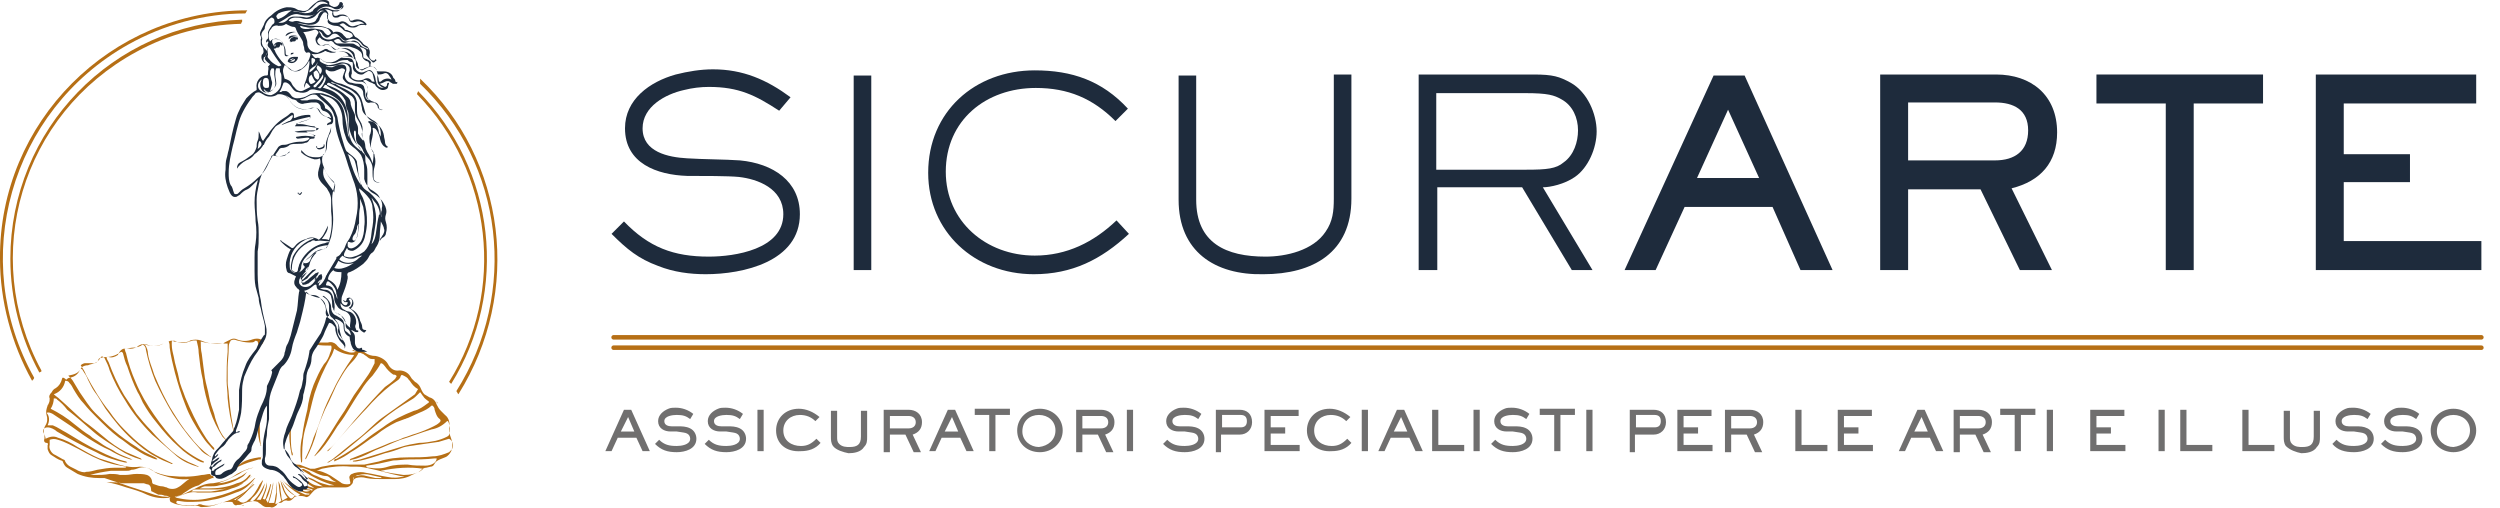 <?xml version="1.0" encoding="UTF-8"?> <svg xmlns="http://www.w3.org/2000/svg" xmlns:xlink="http://www.w3.org/1999/xlink" version="1.1" id="Layer_1" x="0px" y="0px" viewBox="0 0 241.6 49.1" style="enable-background:new 0 0 241.6 49.1;" xml:space="preserve"> <style type="text/css"> .st0{fill:#B66F15;} .st1{fill:#1E2B3C;} .st2{fill:none;stroke:#B66F15;stroke-width:0.438;stroke-linecap:round;stroke-miterlimit:10;} .st3{enable-background:new ;} .st4{fill:#706F6F;} </style> <g id="Layer_2_00000168086575908926672500000016218866146728472718_"> <g id="Layer_1-2"> <path class="st0" d="M42.3,39L42.3,39c-0.1-0.1-0.1-0.2-0.2-0.2l0,0C42.2,38.8,42.3,38.9,42.3,39z"></path> <path class="st0" d="M33.8,4.2L33.8,4.2z"></path> <path class="st0" d="M23,48.9L23,48.9z"></path> <path class="st0" d="M27.2,48.7L27.2,48.7z"></path> <path class="st0" d="M40.6,7.6v0.3c0,0.1,0,0.1,0,0.2c8.1,7.8,9.5,20.2,3.5,29.7c0.1,0.1,0.1,0.2,0.2,0.3 C50.5,28.2,48.9,15.5,40.6,7.6L40.6,7.6z"></path> <path class="st0" d="M28,48.5h-0.1H28z"></path> <path class="st0" d="M29.7,48.1L29.7,48.1z"></path> <path class="st0" d="M33.4,4.2c0,0-0.1,0-0.2,0C33.3,4.2,33.4,4.2,33.4,4.2L33.4,4.2z"></path> <path class="st0" d="M1,25c0,3.9,1,7.7,2.8,11L4,35.9c0,0,0-0.1,0-0.1C-2,24.7,2.1,11,13.2,5c3.1-1.7,6.5-2.6,10.1-2.7 c0-0.1,0.1-0.2,0.1-0.2V1.9C10.9,2.3,1,12.5,1,25z"></path> <path class="st0" d="M27,48.8L27,48.8L27,48.8L27,48.8L27,48.8z"></path> <path class="st0" d="M3.3,36.5C-3.1,25.1,1,10.7,12.4,4.3c3.4-1.9,7.3-3,11.3-3c0.1-0.1,0.1-0.2,0.2-0.3C10.7,1-0.1,11.8,0,25 c0,4.1,1.1,8.2,3.1,11.8C3.2,36.7,3.3,36.6,3.3,36.5z"></path> <path class="st0" d="M34.3,46.5c0,0,0,0.1,0,0.1c0,0,0,0.1,0,0.1l0,0c0,0,0-0.1,0-0.1C34.3,46.6,34.3,46.5,34.3,46.5z"></path> <path class="st0" d="M33.3,2.9h0.1c0.1,0,0.2,0.1,0.3,0.1c-0.1,0-0.2-0.1-0.3-0.1H33.3z"></path> <path class="st0" d="M23.9,48.7L23.9,48.7l-0.3,0.1c-0.1,0-0.2,0.1-0.3,0.1c0.1,0,0.2,0,0.3-0.1L23.9,48.7z"></path> <path class="st0" d="M40.4,8.8c0,0.1-0.1,0.2-0.1,0.3c7.3,7.5,8.6,19,3.1,27.8l0.2,0.2C49.2,28.1,47.9,16.4,40.4,8.8z"></path> <path class="st0" d="M22.8,45c-0.1,0.2,0,0.2-0.5,0.5l0,0c0.5-0.3,1.1-0.6,1.7-0.8c0.3-0.1,0.7-0.2,1-0.3c0.1,0,0.1,0,0.2,0 c0-0.1,0-0.2,0.1-0.3c0,0.1-0.1,0.1-0.3,0.1c-0.6,0.1-1.1,0.2-1.6,0.5C23.2,44.9,23,44.9,22.8,45"></path> <path class="st0" d="M24.9,41.2c0,0.7,0.1,1.3,0.3,1.9c0.1,0,0-0.1,0-0.1c-0.1-0.7-0.1-1.4-0.1-2.1c0-0.4,0-0.7,0.1-1.1l0,0 C25.1,40.3,24.8,41.3,24.9,41.2z"></path> <path class="st0" d="M24.6,46.4c-0.4,0.7-1,1.3-1.7,1.8c-0.1,0-0.1,0.1-0.1,0.2C23.6,47.9,24.2,47.2,24.6,46.4L24.6,46.4 L24.6,46.4z"></path> <path class="st0" d="M28,41.3c-0.1,0.9,0,1.8,0.2,2.7h0.1c0-0.1,0-0.2-0.1-0.4c-0.1-0.6-0.1-1.2-0.1-1.8c0-0.5,0.1-1.1,0.2-1.6 c0,0,0,0,0,0C28.2,40.6,28.1,40.9,28,41.3L28,41.3z M7.4,45.4l-0.6-0.3c-0.2-0.1-0.4-0.3-0.5-0.5c0-0.1-0.1-0.2-0.2-0.2L5.4,44 l-0.2-0.1c-0.3-0.2-0.5-0.6-0.4-0.9c0-0.2,0-0.3,0-0.5c0.3-0.1,0.5-0.1,0.8,0c0.7,0.2,1.4,0.6,2,0.9c0.9,0.5,1.8,1,2.8,1.3 c0.6,0.2,1.2,0.3,1.8,0.4c0,0.1-0.1,0.1-0.2,0.1c-0.3,0-0.6,0-0.9,0c-0.6,0-1.1,0.1-1.7,0.2c-0.4,0.1-0.7,0.2-1.1,0.2 C8.2,45.7,7.7,45.6,7.4,45.4z M9.2,45.9c-0.2,0-0.3,0-0.5,0c0.7-0.2,1.3-0.3,2-0.4c0.5,0,1,0,1.5,0c0.2,0,0.3,0,0.5-0.1 c0.3,0,0.5-0.1,0.8-0.2c0.4-0.1,0.9,0,1.3,0.3c0.2,0.2,0.5,0.3,0.8,0.4c0.9,0.3,1.8,0.5,2.7,0.4l0,0c-0.4,0.2-0.7,0.6-1.1,0.8 c-0.3,0.2-0.8,0.2-1.1,0C16,47.1,15.8,47,15.7,47c-0.3,0-0.5-0.1-0.8-0.2c-0.1,0-0.2-0.1-0.2-0.2c0-0.3-0.2-0.6-0.5-0.7 c-0.3-0.1-0.7-0.1-1-0.1c-0.4,0-0.7,0.1-1.1,0.1c-0.2,0-0.3,0-0.5,0c-0.3-0.1-0.7-0.1-1-0.1C10.1,45.9,9.7,45.9,9.2,45.9z M29,47.2c0.3,0.1,0.7,0.2,1,0.2C29.6,47.6,29.3,47.5,29,47.2z M30.1,47.4c-0.1-0.1-0.2-0.1-0.3-0.1c-0.2,0-0.4-0.1-0.5-0.2 c0.3,0,0.6,0.1,0.9,0.2C30.2,47.4,30.2,47.4,30.1,47.4L30.1,47.4z M29.8,47c-0.1,0-0.1-0.1-0.1-0.3c0.2,0.2,0.5,0.3,0.7,0.5 C30.2,47.1,30,47.1,29.8,47L29.8,47z M29,45.2c0.1,0,0.2,0,0.3,0c0.3,0.1,0.7,0.3,1,0.4c0.4,0.2,0.8,0.4,1.2,0.4 c0.2,0,0.3,0.1,0.4,0.2c0.2,0.2,0.4,0.3,0.6,0.4c-0.7-0.1-1.3-0.3-1.9-0.6c-0.3-0.1-0.5-0.2-0.7-0.4c-0.2-0.1-0.4-0.2-0.6-0.3 C29.2,45.4,29.1,45.4,29,45.2c0.1,0.2,0.3,0.3,0.3,0.3l0,0l0,0c0.9,0.6,1.9,1.1,3,1.4c-0.2,0-0.4,0-0.5,0 c-0.4-0.1-0.8-0.2-1.2-0.4c-0.3-0.2-0.6-0.3-0.9-0.4l0.1,0.1c0,0,0.1,0.1,0.1,0.1c0.5,0.2,0.9,0.5,1.3,0.7c-0.5,0-0.9-0.1-1.3-0.4 c0,0,0,0-0.1-0.1s-0.1,0.1-0.1,0.1s0,0.3,0,0.4c-0.1,0.1-0.2,0.1-0.4,0.1c0,0.1-0.1,0.1-0.2,0.2c-0.1,0-0.3,0-0.4-0.1l0.3,0.2 c0.3,0.2,0.6,0.3,0.9,0.3c0,0.1,0,0.1-0.1,0.1c0,0,0,0,0,0c-0.1,0-0.2,0-0.3,0c-0.7-0.3-1.4-0.7-2-1.2l-0.3-0.3l0,0 c0.5,0.6,1.1,1.1,1.8,1.5c-0.2,0.2-0.4,0.2-0.6,0c-0.4-0.3-0.8-0.7-1.1-1.2c0,0-0.1-0.1-0.1-0.2c0.2,0.6,0.7,1.2,1.3,1.5l-0.2,0.2 c-0.1,0.1-0.2,0.1-0.3,0c-0.3-0.3-0.5-0.6-0.6-1c-0.1-0.2-0.2-0.5-0.3-0.7c0.1,0.6,0.3,1.2,0.7,1.7c-0.2,0.1-0.4,0.2-0.5,0.3 c0-0.1-0.1-0.2-0.1-0.3c0-0.3-0.1-0.6-0.1-0.9c0-0.3-0.1-0.5-0.2-0.7c0.1,0.7,0.1,1.3,0.3,1.9c-0.2,0.1-0.3,0.3-0.6,0.3 c0.2-0.7,0.2-1.4,0.1-2.1c0,0.3,0,0.7,0,1c-0.1,0.3-0.1,0.7-0.2,1h-0.5c0,0,0-0.1,0-0.1c0.2-0.5,0.3-1.1,0.4-1.6 c0-0.1,0-0.2,0-0.3c-0.1,0.7-0.3,1.3-0.5,2l-0.2-0.3c0.3-0.5,0.4-1,0.5-1.5c-0.1,0-0.1,0-0.1,0.1c-0.1,0.4-0.3,0.8-0.4,1.2 c-0.1,0.2-0.1,0.2-0.3,0.1c0.1-0.3,0.2-0.5,0.3-0.8c0.1-0.3,0.1-0.6,0.1-0.8c-0.1,0.6-0.3,1.1-0.6,1.7h-0.4c0.4-0.5,0.7-1,0.8-1.6 h0l-0.2,0.4c-0.2,0.4-0.4,0.8-0.8,1.2c-0.1,0.1-0.3,0.2-0.5,0.2c0.1-0.1,0.2-0.3,0.3-0.4c0.5-0.4,0.8-1,1-1.6c0,0,0-0.1,0-0.1 c-0.1,0.1-0.2,0.3-0.3,0.4c-0.3,0.6-0.6,1.1-1.1,1.5c-0.1,0.1-0.2,0.2-0.3,0.2c-0.1,0.1-0.3,0.1-0.5,0c0,0,0,0,0,0 c-0.1-0.1-0.2-0.2-0.6-0.2c0.8-0.4,1.4-0.9,2-1.5c-0.1,0-0.2,0-0.2,0.1c-0.2,0.2-0.4,0.4-0.7,0.6c-0.6,0.4-1.3,0.8-2,1 c-0.3,0.1-0.6,0.2-1,0.3c-0.3,0.1-0.7,0.1-1.1,0c-0.2-0.1-0.4-0.1-0.5,0c-0.6,0.1-1.3,0.1-1.9-0.1c-0.2-0.1-0.2-0.1-0.1-0.3 c0.3,0,0.6,0.1,1,0.1c0.8,0,1.6,0,2.4-0.2c0.8-0.1,1.5-0.4,2.3-0.7c0.7-0.2,1.2-0.6,1.7-1.2c0.1-0.1,0.1-0.2,0.2-0.2h-0.1 c-0.5,0.5-1,0.9-1.7,1.1c-0.9,0.4-1.9,0.7-3,0.9c-1,0.2-2,0.1-2.9-0.1c0,0-0.1,0-0.1-0.1c0.3-0.1,0.6-0.1,0.8-0.2 c0.5-0.2,0.9-0.3,1.4-0.2c0.4,0,0.8,0,1.1,0c0.8,0,1.5-0.1,2.2-0.4c0.4-0.1,0.9-0.3,1.2-0.6c0.3-0.2,0.5-0.4,0.8-0.6 c0,0,0,0,0-0.1l0,0c0,0,0,0,0,0.1c-0.2,0.1-0.3,0.2-0.5,0.4c-0.4,0.3-0.8,0.5-1.2,0.6c-0.8,0.2-1.5,0.4-2.3,0.5 c-0.5,0-0.9,0-1.4,0h-0.5c0.1-0.1,0.2-0.2,0.3-0.2c0.2,0,0.4,0,0.7,0c0.5,0,1,0,1.5,0c0.7,0,1.4-0.2,2-0.4 c0.5-0.2,0.9-0.5,1.2-0.9c0,0,0,0,0-0.1s0,0-0.1,0c-0.3,0.4-0.7,0.7-1.2,0.8c-0.9,0.4-1.9,0.5-2.8,0.5h-0.8 c0.2-0.1,0.4-0.2,0.5-0.2c0.2,0,0.4,0,0.5,0c0.3,0,0.6,0,0.9-0.1c0.8-0.1,1.6-0.4,2.2-0.8c0.2-0.1,0.3-0.3,0.5-0.5 c-0.3,0.2-0.5,0.4-0.8,0.5c-0.3,0.2-0.7,0.3-1,0.4c-0.3,0.1-0.7,0.2-1,0.2c0.3-0.1,0.5-0.2,0.8-0.3c0.4-0.2,0.8-0.4,1.2-0.6 c0.4-0.3,0.9-0.5,1.4-0.6c0,0,0,0,0,0c-0.2,0-0.4,0.1-0.5,0.1c-0.5,0.2-1,0.4-1.4,0.7c-0.6,0.4-1.3,0.6-2,0.7 c-0.6,0-1.2,0.2-1.7,0.5c-0.5,0.2-1,0.5-1.5,0.7c-0.3,0.1-0.7,0.2-1.1,0.2c-0.7,0.1-1.4,0-2.1-0.3c-0.6-0.3-1.3-0.5-2-0.7 c-0.6-0.2-1.2-0.4-1.9-0.5c0,0,0,0-0.1,0s0.3,0,0.4,0c0.4,0,0.8,0,1.2,0.1c0.3,0,0.7,0,1,0c0.4,0,0.7,0,1.1,0l0.3,0.1 c0.3,0,0.4,0.3,0.4,0.5c0,0.1,0,0.2,0.1,0.2c0.2,0.1,0.4,0.2,0.6,0.3c0.2,0,0.4,0,0.6,0.1c0.1,0,0.3,0,0.4,0.1 c0.3,0.2,0.7,0.1,1.1-0.1c0.2-0.1,0.4-0.3,0.6-0.4c0.4-0.3,0.8-0.5,1.2-0.6c0.4-0.3,0.8-0.5,1.3-0.7c0.1,0,0.1,0,0.2,0 c-0.1,0-0.1-0.2-0.1-0.2c-0.1,0-0.2,0-0.3-0.2l0,0c-0.3,0-0.5,0.1-0.8,0.1c-1,0.2-1.9,0.2-2.9,0.1c-0.4,0-0.7-0.1-1.1-0.2 c-0.3-0.1-0.6-0.2-0.9-0.4c-0.3-0.2-0.7-0.3-1.1-0.3c-0.7,0.1-1.3,0-2-0.2c-0.6-0.2-1.3-0.4-1.9-0.6c-0.7-0.3-1.4-0.7-2.1-1.1 c-0.6-0.4-1.2-0.7-1.9-0.9c-0.4-0.2-0.8-0.1-1.2,0.1c0-0.2-0.1-0.4-0.2-0.6c-0.1-0.3,0.1-0.5,0.4-0.5c0.3,0,0.7,0.2,0.9,0.4 c1.2,0.7,2.5,1.4,3.8,2c0.9,0.5,1.9,0.8,2.8,1h0.1h0.1c0,0-0.1-0.1-0.1-0.1c-0.9-0.2-1.8-0.6-2.6-1c-1.1-0.5-2.2-1.2-3.2-1.8 c-0.4-0.2-0.8-0.5-1.3-0.7c-0.2,0-0.3,0-0.5,0c0.2-0.4,0.2-0.9-0.1-1.2c0.2-0.1,0.4,0,0.6,0.1l1.2,0.8c0.8,0.5,1.5,1.1,2.3,1.6 s1.3,0.8,2,1.1c0.5,0.3,0.9,0.5,1.4,0.7l0.6,0.2c0.1,0,0.1,0,0.2,0c-0.2-0.1-0.3-0.1-0.5-0.2c-0.5-0.2-1-0.4-1.4-0.7 c-0.4-0.2-0.8-0.4-1.2-0.7s-0.7-0.4-1-0.7c-0.5-0.3-1-0.7-1.5-1.1c-0.7-0.6-1.5-1.1-2.3-1.5H4.9c0.2-0.3,0.3-0.7,0.3-1 c0.1,0,0.3,0,0.3,0.1c0.4,0.3,0.7,0.6,1,1C7.4,40.3,8.2,41,9,41.7c0.8,0.7,1.7,1.2,2.6,1.8c0.6,0.4,1.3,0.7,2,0.9c0,0,0.1,0,0.1,0 s-0.1-0.1-0.1-0.1c-0.5-0.2-0.9-0.4-1.4-0.6c-0.8-0.4-1.5-0.9-2.2-1.5c-0.6-0.5-1.2-1-1.9-1.5c-0.8-0.7-1.5-1.4-2.3-2.1 c-0.2-0.2-0.4-0.3-0.6-0.5c0.6-0.2,1-0.7,1.1-1.3c0.1,0,0.3,0,0.4,0.2c0.2,0.2,0.3,0.4,0.4,0.6c0.3,0.5,0.6,1,1,1.4 c0.4,0.5,0.8,0.9,1.2,1.3c0.7,0.7,1.4,1.4,2.2,2c0.5,0.3,0.9,0.7,1.4,1s0.9,0.6,1.4,0.8c0.3,0.1,0.6,0.3,0.9,0.3 c0-0.1-0.1-0.1-0.2-0.2c-0.6-0.3-1.3-0.6-1.8-1c-0.8-0.5-1.5-1-2.2-1.6c-0.6-0.5-1.2-1.1-1.8-1.7s-1-1.3-1.5-2 c-0.2-0.3-0.4-0.7-0.6-1c-0.1-0.2-0.3-0.4-0.5-0.6c0.5-0.1,1-0.2,1.2-0.7c0.1,0.1,0.2,0.1,0.2,0.2c0.2,0.3,0.4,0.6,0.5,0.9 c0.2,0.4,0.4,0.8,0.6,1.1c0.4,0.5,0.7,1.1,1.1,1.7c0.8,1.1,1.6,2.1,2.6,3c0.7,0.6,1.4,1.2,2.2,1.6c0.5,0.3,1,0.5,1.5,0.7 c0,0,0.1,0.1,0.2,0c-0.4-0.2-0.8-0.4-1.2-0.6c-0.6-0.3-1.1-0.6-1.6-1c-0.7-0.5-1.3-1.1-1.9-1.7c-0.5-0.5-1-1.1-1.4-1.7 c-0.9-1.1-1.6-2.3-2.3-3.6c-0.1-0.3-0.3-0.6-0.5-0.9c0.1-0.1,0.3-0.2,0.4-0.2L9,35.1c0.3,0,0.5-0.2,0.7-0.5c0.1-0.2,0.2-0.2,0.4,0 c0.2,0.4,0.4,0.8,0.5,1.2c0.4,1,0.9,2,1.5,2.9c0.7,1.2,1.6,2.3,2.6,3.3c0.8,0.7,1.6,1.4,2.4,2.1c0.6,0.5,1.3,0.8,2,1 c0,0,0,0,0.1,0S19,45,19,45l-0.2-0.1c-0.8-0.3-1.5-0.7-2.2-1.3c-0.7-0.6-1.4-1.3-2-2c-0.5-0.5-1-1.1-1.4-1.6 c-0.4-0.6-0.8-1.2-1.2-1.8c-0.6-1-1.1-2.1-1.5-3.2c-0.1-0.2-0.2-0.3-0.2-0.5c0.5,0,1-0.2,1.4-0.5c0.1,0,0.2,0.1,0.2,0.2 c0.1,0.4,0.2,0.8,0.4,1.2c0.3,0.9,0.6,1.7,1,2.5c0.2,0.3,0.3,0.6,0.5,1c0.4,0.7,0.8,1.3,1.3,1.9c0.7,0.9,1.4,1.7,2.2,2.4 c0.5,0.5,1.1,0.9,1.8,1.3c0.2,0.1,0.4,0.2,0.6,0.2c0,0,0-0.1,0-0.1c-0.9-0.4-1.8-1-2.5-1.7c-0.9-0.9-1.6-1.8-2.3-2.8 c-0.7-1-1.3-2-1.8-3.2c-0.4-0.9-0.7-1.8-0.9-2.7c0-0.1-0.1-0.2-0.1-0.3c-0.1-0.2,0-0.2,0.1-0.2c0.2,0,0.4-0.1,0.6-0.1 c0.4,0,0.7-0.1,1-0.3c0.2,0.1,0.3,0.3,0.3,0.5c0.2,1,0.5,2,0.9,3c0.5,1.1,1.1,2.2,1.7,3.2c0.4,0.6,0.8,1.2,1.2,1.7 c0.5,0.7,1.1,1.3,1.6,1.9c0.3,0.3,0.6,0.4,0.9,0.6c0,0,0-0.1-0.1-0.1c-0.8-0.6-1.4-1.2-2-2c-0.6-0.7-1.1-1.5-1.6-2.3 c-0.7-1.1-1.3-2.4-1.8-3.6c-0.2-0.7-0.5-1.3-0.6-2c0-0.3-0.1-0.6-0.3-0.9c0.1-0.1,0.1,0,0.2,0c0.5,0.2,1.1,0.2,1.6-0.1l0.5-0.2 c0.1,0.2,0.1,0.4,0.1,0.6c0.1,0.8,0.3,1.6,0.5,2.4c0.3,1.1,0.6,2.1,1,3.1c0.4,1.1,1,2.1,1.6,3c0.2,0.3,0.4,0.6,0.7,0.9 c0.2,0.2,0.3,0.4,0.5,0.5c0-0.1,0-0.1,0-0.2c-0.4-0.4-0.7-0.8-1-1.3c-0.7-1.1-1.3-2.4-1.8-3.6c-0.2-0.6-0.5-1.2-0.6-1.8 s-0.4-1.4-0.5-2.1c-0.1-0.4-0.2-0.8-0.2-1.2c0-0.1,0-0.2,0-0.3c0.1-0.1,0.3-0.1,0.4,0c0.4,0.2,0.9,0.2,1.3,0 c0.1,0,0.3-0.1,0.4-0.1c0.1,0,0.2,0,0.3,0c0.1,0.4,0.2,0.8,0.2,1.2c0.1,0.9,0.2,1.8,0.4,2.6c0.1,1,0.4,2,0.7,3 c0.3,0.9,0.7,1.7,1.2,2.5c0.1,0.1,0.2,0.2,0.3,0.3c0.1,0,0.1,0.1,0.1,0.2l0.1-0.1c-0.4-0.3-0.6-0.7-0.8-1.1 c-0.2-0.5-0.4-1-0.5-1.5c-0.2-0.6-0.4-1.1-0.5-1.7s-0.3-1.2-0.4-1.8s-0.2-1.6-0.3-2.3c-0.1-0.4-0.1-0.8-0.1-1.2 c0.4,0.1,0.8,0.2,1.3,0.2c0.4,0,0.9,0,1.3,0c0,0.3,0,0.6,0,0.8c-0.1,0.9-0.1,1.9-0.1,2.8c0,0.5,0.1,1.1,0.1,1.7 c0.1,1.1,0.3,2.2,0.6,3.3c0,0.1,0,0.1,0,0.2c0-0.1,0.1-0.1,0.1-0.2l0,0c-0.1-0.2-0.2-0.5-0.2-0.7c-0.2-1-0.3-2-0.4-3.1 c0-0.3-0.1-0.7-0.1-1c0-0.5,0-1,0-1.5s0.1-1.2,0.1-1.8c0-0.2,0-0.4,0.1-0.6c0-0.1,0.1-0.1,0.1-0.2c0.2-0.1,0.4-0.1,0.6,0 c0.4,0.1,0.8,0.2,1.2,0.2c0.2,0,0.4,0,0.5-0.1c0.1-0.1,0.1-0.1,0.3,0c0.1,0.3,0.1,0.6,0,0.9l0,0l0,0l0.2-0.3v-0.4 c0.1,0,0.1,0,0.2,0.1c0.1-0.1,0.1-0.2,0.2-0.3c-0.1,0-0.2-0.1-0.3-0.2c-0.2-0.1-0.5-0.1-0.8,0c-0.5,0.2-1,0.2-1.5,0 c-0.2-0.1-0.4-0.1-0.6,0c-0.2,0.1-0.4,0.2-0.6,0.3c-0.1,0.1-0.1,0.1-0.2,0.1c-0.7,0.1-1.4,0-2.1-0.3c-0.3-0.1-0.7-0.1-1,0 c-0.3,0.2-0.6,0.2-1,0.2l-0.6-0.1c-0.1-0.1-0.3-0.1-0.5,0l-0.5,0.2c-0.4,0.2-0.9,0.3-1.3,0.2c-0.2,0-0.4-0.1-0.5-0.1 c-0.2-0.1-0.4,0-0.6,0.1c-0.2,0.2-0.5,0.3-0.8,0.3h-0.6c-0.2,0-0.4,0.2-0.5,0.4c0,0.1-0.1,0.1-0.1,0.2c-0.3,0.2-0.6,0.3-0.9,0.2 c-0.3,0-0.5,0-0.8,0.1c-0.1,0-0.2,0.1-0.2,0.2c-0.1,0.2-0.2,0.3-0.4,0.3c-0.2,0.1-0.4,0.1-0.6,0.2c-0.4,0-0.7,0.2-0.8,0.5 c-0.2,0.4-0.5,0.6-0.9,0.7c-0.2,0-0.3,0.1-0.4,0.2C6.1,36.4,6,36.5,6,36.6c-0.1,0.4-0.3,0.7-0.6,0.9c-0.2,0.1-0.3,0.2-0.4,0.4 c-0.2,0.2-0.3,0.4-0.2,0.6c0,0.2,0,0.3-0.1,0.5c0,0.1-0.1,0.1-0.1,0.2c-0.1,0.3-0.2,0.6-0.1,0.9c0.1,0.3,0.1,0.7-0.1,1 c-0.2,0.3-0.2,0.7-0.1,1c0,0.1,0,0.2,0,0.3c-0.1,0.2,0,0.4,0.2,0.4c0,0,0,0,0,0c0.1,0,0.2,0.1,0.1,0.2c0,0.1,0,0.3,0,0.4 C4.7,43.7,4.8,43.9,5,44c0.3,0.2,0.6,0.4,0.9,0.5c0.1,0,0.2,0.1,0.2,0.2c0.1,0.2,0.2,0.4,0.4,0.5c0.3,0.2,0.7,0.4,1,0.6 c0.7,0.3,1.4,0.4,2.1,0.4c0.2,0,0.3,0,0.5,0c0.3,0.1,0.6,0.2,0.9,0.3c0.7,0.2,1.4,0.5,2.1,0.7l1.8,0.6c0.4,0.1,0.7,0.2,1.1,0.2 c0.2,0,0.3,0,0.4,0.1c0,0.3,0,0.4,0.3,0.5c0.4,0.2,0.8,0.2,1.3,0.3c0.2,0,0.5,0,0.7,0c0.2-0.1,0.5,0,0.7,0.1c0.1,0,0.1,0,0.2,0 c0.5,0,1-0.1,1.5-0.3c0.4-0.2,0.8-0.2,1.2-0.2c0.1,0,0.2,0,0.2,0.1c0.1,0.2,0.3,0.3,0.4,0.2c0.2,0,0.4,0,0.5-0.1l0.6-0.2 c0.3-0.1,0.6-0.1,0.9,0c0.1,0.1,0.3,0.2,0.4,0.3c0.1,0.1,0.3,0.2,0.4,0.2c0.1,0,0.3,0,0.4,0c0.2,0.1,0.4,0,0.5-0.1 c0.1,0,0.1-0.1,0.2-0.2s0.1-0.1,0.2-0.1s0.2,0,0.3-0.1c0.1-0.1,0.3-0.2,0.5-0.1c0.2,0,0.3,0,0.5-0.2c0.1-0.1,0.1-0.1,0.2-0.2 c0.3-0.1,0.7-0.1,1,0c0.1,0.1,0.3,0,0.4-0.1c0.2-0.2,0.4-0.5,0.6-0.6c0.1,0,0.1-0.1,0.2-0.1s0.4-0.1,0.6-0.1c0.7,0,1.4,0,2.1,0 c0.2,0,0.4-0.1,0.5-0.2c0.1-0.1,0.2-0.2,0.2-0.3c0-0.2,0.1-0.3,0.3-0.4c0.3-0.1,0.7-0.1,1,0c0.5,0.1,1.1,0.1,1.6,0.1 c0.4,0,0.7,0,1.1,0c0.6,0,1.2-0.1,1.7-0.4c0.2-0.1,0.5-0.2,0.7-0.3c0.1,0,0.1,0,0.1-0.1c0.2-0.2,0.4-0.3,0.6-0.3l0.4-0.1 c0.2,0,0.3-0.1,0.4-0.3c0.1-0.2,0.3-0.3,0.5-0.4l0.5-0.2c0.3-0.1,0.5-0.4,0.6-0.6c0.2-0.5,0.1-1-0.1-1.5c-0.1-0.2-0.1-0.5-0.1-0.7 c0.1-0.5,0-1-0.4-1.3l-0.4-0.4c-0.2-0.2-0.3-0.4-0.4-0.6c-0.1-0.3-0.3-0.6-0.7-0.7c-0.2-0.1-0.3-0.2-0.5-0.3 c-0.2-0.2-0.3-0.5-0.4-0.7c-0.1-0.2-0.3-0.4-0.5-0.5c-0.1-0.1-0.2-0.2-0.3-0.3l-0.2-0.3c-0.2-0.3-0.6-0.5-1-0.5 c-0.5,0.1-0.9-0.2-1.1-0.6c-0.2-0.4-0.7-0.7-1.2-0.8c-0.4,0-0.7-0.1-1-0.3c-0.2-0.2-0.5-0.3-0.8-0.4l0,0c0.2,0,0.4,0.1,0.5,0.2 h-0.5c-0.3,0-0.3,0-0.2,0c-0.2-0.1-0.3-0.1-0.2,0L34.4,34c-0.3,0.1-0.6,0.1-0.8,0c-0.4-0.1-0.8-0.3-1.1-0.7 c-0.2-0.2-0.5-0.3-0.8-0.2c-0.1,0-0.2,0-0.4,0c-0.2,0-0.4,0-0.7,0l0,0l-0.1,0.2c0.5,0.1,1,0.1,1.5,0.1c0.1,0.2,0,0.5-0.1,0.7 c-0.1,0.4-0.3,0.8-0.6,1.1c-0.4,0.6-0.7,1.3-1,2c-0.3,0.8-0.5,1.6-0.6,2.4c-0.2,0.8-0.4,1.7-0.5,2.6c-0.2,0.8-0.2,1.7-0.1,2.5 c0.1,0,0.1-0.1,0.1-0.2s0-0.4,0-0.5c0-1,0.1-2,0.4-2.9c0.3-1,0.5-2.1,0.8-3.1c0.4-1.2,0.9-2.3,1.5-3.4c0.2-0.3,0.3-0.6,0.4-0.9 c0.6,0.4,1.2,0.6,1.9,0.6c0,0.1-0.1,0.2-0.1,0.2c-0.7,1-1.4,2.1-1.9,3.2c-0.4,0.8-0.8,1.6-1.1,2.5s-0.5,1.4-0.8,2.1 c-0.2,0.7-0.5,1.4-0.8,2c0,0,0,0.1,0,0.1s0.1-0.1,0.1-0.1c0.4-0.8,0.8-1.7,1-2.6c0.2-0.7,0.5-1.4,0.8-2.1c0.3-0.6,0.6-1.2,0.9-1.9 c0.2-0.5,0.5-1,0.8-1.5c0.3-0.5,0.6-0.9,1-1.3c0.2-0.2,0.4-0.5,0.5-0.7c0-0.1,0.1-0.1,0.2-0.1c0.1,0,0.2,0.1,0.3,0.1 c0.1,0.1,0.3,0.2,0.4,0.3c0.2,0.2,0.4,0.2,0.6,0.2h0.1c0,0.1,0,0.3,0,0.4c-0.2,0.4-0.4,0.8-0.6,1.1c-0.5,0.7-0.9,1.3-1.4,2 c-0.3,0.5-0.6,1-0.9,1.5c-0.7,1-1.3,2.1-2,3.1c-0.3,0.4-0.5,0.7-0.8,1.1c-0.1,0.1-0.1,0.1-0.1,0.2l0.6-0.6 c0.6-0.7,1.1-1.5,1.6-2.3c0.3-0.4,0.6-0.8,0.9-1.3c0.5-0.8,0.9-1.5,1.4-2.2c0.3-0.5,0.7-1,1.1-1.4c0.3-0.4,0.6-0.8,0.8-1.2v0 c0.2,0,0.3,0.2,0.4,0.3c0.2,0.3,0.5,0.6,0.8,0.8c0.1,0,0.2,0,0.3,0.1s-0.1,0.2-0.1,0.3c-0.3,0.3-0.7,0.6-1,0.8 c-0.8,0.8-1.6,1.7-2.4,2.6c-0.8,0.9-1.5,1.8-2.3,2.7c-0.2,0.2-0.4,0.5-0.7,0.7l-0.2,0.2c0.1,0,0.1,0,0.2-0.1 c0.7-0.8,1.4-1.6,2.1-2.4c0.5-0.5,1-1.1,1.5-1.6c0.7-0.8,1.5-1.6,2.4-2.3l0.7-0.5c0.1-0.1,0.2-0.2,0.2-0.3 c0.1-0.2,0.1-0.2,0.3-0.1c0.2,0.1,0.4,0.2,0.5,0.4l0.1,0.1c0.2,0.3,0.4,0.6,0.8,0.8c-0.1,0.2-0.2,0.3-0.3,0.5 c-0.4,0.3-0.7,0.5-1.1,0.8c-0.7,0.5-1.4,1-2.1,1.5s-1.5,1.4-2.3,2s-1.6,1.3-2.5,2c-0.2,0.1-0.3,0.2-0.5,0.3c0.1,0,0.2,0,0.3-0.1 c0.7-0.4,1.3-0.9,1.9-1.4c1-0.8,2-1.7,3-2.5c0.9-0.8,2-1.5,3-2.1c0.2-0.1,0.4-0.3,0.6-0.5c0.1-0.1,0.1-0.1,0.2-0.2 c0.1,0.1,0.2,0.3,0.3,0.4c0.1,0.2,0.3,0.3,0.4,0.4c0.2,0.1,0.2,0.2,0,0.3c-0.4,0.3-0.8,0.6-1.3,0.7c-1,0.4-2.1,0.9-3,1.6 c-0.6,0.4-1.2,0.8-1.8,1.3c-0.8,0.6-1.7,1.2-2.6,1.7c-0.1,0.1-0.3,0-0.3,0.2s0.1,0,0.2,0c0.5-0.2,1-0.5,1.4-0.8 c0.9-0.5,1.7-1.2,2.5-1.7c0.6-0.5,1.3-0.9,1.9-1.2c0.3-0.1,0.5-0.2,0.8-0.3c0.1,0,0.2-0.1,0.3-0.1c0.4-0.2,0.7-0.3,1.1-0.5 c0.5-0.2,0.9-0.4,1.2-0.7h0.1c0.1,0.1,0.2,0.2,0.2,0.4c0.1,0.3,0.2,0.7,0.5,0.9c0.1,0.1,0.1,0.2,0,0.3c0,0,0,0,0,0 c-0.2,0.2-0.4,0.3-0.6,0.4c-0.6,0.3-1.1,0.5-1.7,0.7c-0.4,0.1-0.8,0.3-1.2,0.4c-0.6,0.3-1.2,0.4-1.8,0.7L35,43.9l-1,0.4 c-0.1,0-0.2,0.1-0.2,0.2c0.2-0.1,0.4-0.1,0.7-0.2c0.6-0.2,1.2-0.5,1.8-0.8c0.8-0.3,1.6-0.7,2.4-1c1-0.3,2-0.7,3-1 c0.6-0.1,1.1-0.4,1.5-0.8h0.1c0.2,0.4,0.2,0.9,0.1,1.3c0,0.1-0.2,0.2-0.2,0.2c-0.4,0.2-0.7,0.3-1.1,0.4c-0.5,0.1-1.1,0.2-1.6,0.2 c-0.6,0.1-1.2,0.2-1.8,0.4c-1.3,0.4-2.6,0.8-3.9,1.2l-0.5,0.1c-0.1,0-0.2,0-0.2,0.1c0.1,0,0.2,0,0.3,0c0.6-0.1,1.3-0.3,1.9-0.5 l0.9-0.3c0.5-0.1,1.1-0.3,1.6-0.5s1-0.2,1.5-0.3c0.7-0.1,1.4-0.2,2.1-0.3c0.3-0.1,0.7-0.2,1-0.3c0.4,0.2,0.5,0.8,0.2,1.1 c0,0,0,0,0,0c-0.1,0.1-0.1,0.1-0.2,0.2c-0.5,0.2-1,0.4-1.6,0.4c-0.8,0.1-1.6,0.1-2.4,0.1c-1,0-1.9,0.1-2.8,0.4 c-0.5,0.1-0.9,0.2-1.4,0.3c-0.1,0-0.3,0-0.4,0c-0.5,0-1.1,0-1.6,0h-0.6c-0.5,0-1,0.1-1.5,0.2l-0.7,0.2c-0.1,0-0.3,0-0.4,0L29.2,45 c-0.2-0.1-0.3-0.1-0.5-0.1c-0.1,0-0.1,0-0.2,0L29,45.2L29,45.2z M36.3,46.2L35.4,46c-0.3-0.1-0.6-0.1-0.9,0 c-0.2,0-0.4,0.1-0.3,0.4c-0.1-0.1-0.1-0.2,0-0.3c0.2-0.1,0.3-0.2,0.5-0.2c0.4-0.1,0.7-0.1,1.1,0l0.9,0.2c0.1,0,0.1,0,0.2,0.1 C36.7,46.2,36.5,46.2,36.3,46.2L36.3,46.2z M37.5,46.1c-0.7-0.1-1.4-0.3-2.1-0.4c-0.4-0.1-0.7-0.1-1.1,0c-0.1,0-0.2,0.1-0.3,0.1 c-0.2,0.1-0.3,0.3-0.2,0.5c0,0,0,0.1,0,0.1c0.1,0.3,0.1,0.4-0.2,0.4c-0.2,0-0.5,0-0.7-0.2l-0.6-0.4c-0.4-0.3-1-0.6-1.5-0.7 c0,0-0.1,0-0.1,0h-0.1c0.2-0.1,0.3-0.1,0.5-0.2c0.9-0.2,1.9-0.3,2.8-0.2h0.6c0.4,0,0.9,0.1,1.3,0.2c1,0.2,1.9,0.5,2.9,0.7h0.4 C38.5,46.2,38,46.2,37.5,46.1L37.5,46.1z M40.8,45.4c-0.5,0.4-1.2,0.5-1.8,0.5c-0.7-0.1-1.5-0.2-2.2-0.4c1.4-0.3,2.8-0.4,4.1-0.2 C40.9,45.3,40.9,45.3,40.8,45.4L40.8,45.4z M41.1,45c-0.6,0-1.1,0-1.7-0.1c-0.6,0-1.3,0-1.9,0.2c-0.6,0.2-1.2,0.2-1.8,0.1 c-0.1,0-0.2,0-0.3-0.1c0,0,0-0.1,0-0.1c0.9-0.1,1.7-0.3,2.6-0.5c0.5,0,1-0.1,1.5-0.1c0.8,0,1.7,0,2.5-0.1h0.2 C42.2,44.7,41.7,45,41.1,45L41.1,45z"></path> <path class="st0" d="M16.5,47.9L16.5,47.9C16.5,47.9,16.5,47.9,16.5,47.9z"></path> <path class="st1" d="M38.4,7.9c-0.1,0.1-0.2,0-0.2-0.1S38.1,7.6,38,7.5c-0.1-0.4-0.5-0.6-0.9-0.6h-0.5c-0.1,0-0.2,0-0.2-0.1 c-0.1-0.2-0.3-0.4-0.6-0.4c0-0.1,0-0.1,0-0.2c0.1-0.2,0-0.3-0.2-0.4c-0.1,0-0.1-0.1-0.2-0.1c-0.3-0.1-0.3-0.1-0.3-0.4 c0-0.2-0.1-0.5-0.3-0.7c0,0-0.1-0.1-0.1-0.1c0.2,0.1,0.4,0.1,0.5,0.2c0.2,0.1,0.2,0.2,0.2,0.4c0,0,0,0.1,0,0.2 C35.6,5.6,35.8,5.8,36,6c0.1,0.1,0.2,0,0.3-0.1c0.1,0,0.1-0.1,0-0.2c0,0,0,0,0,0c-0.1,0.2-0.2,0.2-0.4,0.1 c-0.1-0.1-0.2-0.2-0.2-0.3c0-0.1,0-0.1,0-0.2c0.1-0.3,0-0.6-0.2-0.8c0,0,0,0,0,0c-0.2-0.1-0.4-0.2-0.5-0.4 c-0.2-0.2-0.4-0.4-0.6-0.5c-0.1,0-0.1-0.1-0.2-0.2c-0.1-0.2-0.2-0.3-0.4-0.4c-0.1,0-0.2-0.1-0.3-0.1c-0.1,0-0.2,0-0.2-0.1 S33,2.5,32.8,2.4c0.3-0.2,0.4-0.2,0.6,0c0.1,0.1,0.2,0.1,0.3,0.2c0.3,0.1,0.7,0.1,0.9-0.1c0.2-0.1,0.4-0.1,0.6-0.1 c0.1,0,0.1,0.1,0.2,0s0,0,0-0.1c-0.2-0.3-0.7-0.5-1.1-0.4c-0.1,0-0.2,0.1-0.3,0.1c-0.1,0-0.2,0-0.2-0.1c-0.1-0.3-0.4-0.5-0.7-0.5 c-0.2,0-0.3,0-0.5,0.1c-0.3,0.1-0.4,0-0.4-0.3c0,0,0-0.1,0-0.1c0.1,0,0.3,0,0.4,0s0.4-0.2,0.5-0.5s0-0.3-0.1-0.4 c-0.1,0-0.2,0-0.2,0.1s-0.1,0.2-0.2,0.3c-0.2,0.1-0.4,0.1-0.5,0c-0.1,0-0.2-0.1-0.3-0.2C31.9,0.2,31.7,0,31.4,0 c-0.3,0-0.6,0-0.8,0.2c-0.3,0.2-0.5,0.4-0.7,0.6C29.7,1.1,29.3,1.1,29,1c-0.2,0-0.3-0.1-0.5-0.2c-0.3-0.1-0.5-0.1-0.8-0.1 c-0.6,0.1-1.1,0.4-1.5,0.8c-0.3,0.2-0.6,0.5-0.7,0.9c-0.1,0.2-0.2,0.4-0.3,0.6c-0.1,0.2-0.1,0.4,0,0.5c0,0.1,0.1,0.2,0,0.3 c0,0.1,0,0.3,0,0.4c0,0.2,0.1,0.3,0.2,0.4C25.5,5,25.5,5,25.4,5.2l-0.1,0.1c-0.1,0.3,0,0.6,0.3,0.8c0,0,0.1,0,0.1,0 c-0.2-0.1-0.3-0.3-0.2-0.5c0,0,0,0,0-0.1c0.1,0.3,0.3,0.5,0.6,0.7c-0.1,0.1-0.1,0.2-0.2,0.2C26,6.6,25.9,6.8,25.9,7 c0,0.3,0,0.3-0.3,0.3c-0.5,0.1-0.9,0.6-0.8,1.2c0,0,0,0,0,0c0,0.1,0,0.2,0,0.2c-0.4,0.2-0.7,0.5-1,0.8c-0.2,0.3-0.3,0.5-0.5,0.8 c-0.2,0.4-0.4,0.8-0.5,1.2c-0.3,1-0.5,2-0.7,3c-0.1,0.3-0.1,0.5-0.2,0.8s-0.1,0.7-0.1,1.1c-0.1,0.6,0,1.1,0.2,1.7 c0.1,0.2,0.1,0.3,0.2,0.5c0.2,0.4,0.4,0.5,0.7,0.4c0.1-0.1,0.2-0.1,0.3-0.2c0.2-0.2,0.4-0.4,0.7-0.5c0.2-0.1,0.3-0.2,0.5-0.4 l0.5-0.5c0,0,0,0.1,0,0.1c-0.2,0.7-0.3,1.4-0.3,2.1c0,0.6,0.1,1.2,0.1,1.8c0.1,0.7,0.1,1.4,0,2.1c-0.1,0.5-0.1,1-0.1,1.4 c0,0.4,0,0.9,0,1.3c0,0.5,0,1,0.1,1.5l0.3,1.1c0,0.3,0.1,0.7,0.2,1c0.1,0.6,0.3,1.1,0.4,1.7c0,0.2,0,0.5,0,0.7 c0,0.1,0,0.2-0.1,0.2c-0.2,0.3-0.4,0.6-0.6,1c-0.1,0.2-0.1,0.3-0.2,0.4c-0.4,0.5-0.8,1-1,1.6c-0.3,0.7-0.5,1.5-0.6,2.3 c0,0.4,0,0.7,0,1.1c0,0.3,0,0.5,0,0.8c-0.1,0.5-0.2,1.1-0.4,1.6c0,0.1-0.1,0.1-0.1,0.3c0,0.1-0.1,0.2-0.2,0.3 c-0.2,0.2-0.6,0.7-0.7,0.8c-0.2,0.2-0.4,0.5-0.6,0.7c-0.2,0.2-0.4,0.4-0.5,0.7c-0.1,0.2-0.1,0.5-0.2,0.7c0,0.1,0,0.3-0.1,0.4 c-0.1,0.1-0.1,0.2,0.1,0.3c0,0.1,0,0.2,0,0.4c0,0.1,0.2,0.2,0.3,0.2c0.1,0,0.1,0.1,0.2,0.2c0.2,0.1,0.5,0.1,0.7,0 c0.3-0.1,0.5-0.3,0.8-0.4c0.5-0.4,0.4-0.3,0.5-0.5c0.1-0.3,0.3-0.5,0.5-0.7c0.3-0.3,0.5-0.6,0.8-0.9c0.1-0.1,0.1-0.2,0.1-0.3 c0-0.2,0.1-0.4,0.2-0.6c0.2-0.3,0.3-0.7,0.4-1.1c0-0.1,0.4-1.3,0.5-1.7c0.1-0.3,0.2-0.6,0.4-0.8c0,0.1,0,0.3,0,0.4 c0,0.3,0,0.6,0,0.8c0,0.5-0.1,0.9-0.2,1.3c-0.1,0.5-0.2,1-0.2,1.6c0,0.1,0,0.2,0,0.4c0,0.2,0,0.4,0,0.5c-0.1,0.3-0.1,0.3-0.1,0.6 s0.4,0.5,0.8,0.6c0.3,0,0.6,0.1,0.9,0.3c0.2,0.2,0.4,0.3,0.5,0.5c0.2,0.2,0.3,0.5,0.5,0.7c0.1,0.1,0.2,0.2,0.3,0.3 c0.2,0.1,0.5,0.3,0.8,0.3c0.2,0,0.2-0.1,0.2-0.2c0.1,0,0.3,0,0.4-0.1c0.1-0.1,0-0.2,0-0.4c0.1,0,0.2-0.2,0.1-0.2 c-0.1-0.1-0.2-0.2-0.2-0.3c-0.1-0.1-0.1-0.2-0.2-0.3c0,0-0.2-0.2-0.3-0.4s-0.3-0.3-0.4-0.4c-0.2-0.1-0.4-0.3-0.5-0.6 c-0.1-0.1-0.2-0.3-0.3-0.4c-0.2-0.2-0.3-0.5-0.4-0.8c0-0.2,0-0.5,0.1-0.7c0.1-0.4,0.3-0.8,0.5-1.1c0.4-0.8,0.4-1.2,0.8-2 c0.2-0.4,0.4-0.9,0.4-1.4c0-0.1,0.1-0.3,0.1-0.4c0.1-0.4,0.2-0.8,0.2-1.2c0-0.4,0.1-0.8,0.3-1.1c0.1-0.2,0.2-0.5,0.2-0.8 c0-0.3,0.1-0.6,0.3-0.9c0.1-0.1,0.8-1.2,0.9-1.5s0.3-0.7,0.5-1.1c0.2,0,0.3,0.1,0.4,0.2c0.1,0.1,0.2,0.2,0.2,0.3 c0,0.3,0.1,0.6,0.2,0.8c0.1,0.2,0.2,0.4,0.4,0.6c0.1,0.1,0.2,0.2,0.3,0.4l0,0.2c0.1-0.2,0.1-0.4,0-0.6c-0.3-0.4-0.4-0.8-0.5-1.3 c0-0.4-0.2-0.7-0.4-0.9c0,0,0,0,0-0.1c0.3,0.1,0.5,0.2,0.7,0.4c0.1,0.1,0.1,0.2,0.1,0.3c0,0.4,0.1,0.8,0.5,1 c0.1,0,0.1,0.1,0.1,0.2c0,0.2,0.1,0.3,0.1,0.5c0.1,0.3,0.2,0.6,0.5,0.7h0l0.2,0.1c-0.1-0.1-0.1,0,0.2,0c-0.2,0-0.1,0,0.2,0h0.5 c-0.2-0.1-0.3-0.2-0.5-0.2c0-0.1,0-0.2-0.1-0.2c-0.1,0.1-0.3,0.1-0.4,0c0,0,0,0,0,0c-0.1-0.1-0.2-0.3-0.2-0.5v-0.4 c0-0.2,0-0.4-0.2-0.6c0,0-0.1-0.1-0.1-0.1c0,0-0.1-0.1,0-0.1c0.2,0.1,0.3,0.2,0.5,0.2s0.1-0.1,0.1-0.2c-0.1,0.1-0.2,0-0.2-0.1 c-0.1-0.2-0.1-0.3,0-0.5c0.1-0.5-0.2-1.1-0.7-1.2c-0.2,0-0.3-0.1-0.5-0.2c-0.2-0.1-0.3-0.3-0.3-0.6c0.1,0.1,0.1,0.1,0.2,0.2 c0.2,0.2,0.5,0.2,0.7,0c0,0,0,0,0,0c0.1-0.1,0.1-0.3,0-0.4c0-0.1-0.1-0.1-0.1-0.2c0.2-0.1,0.2-0.1,0.3,0.1c0.1,0.2,0,0.4-0.1,0.6 c-0.1,0.1-0.2,0.1-0.2,0.2l0.1,0c0.6,0.4,0.9,1.1,0.9,1.8c0,0.2,0.2,0.4,0.4,0.5c0.1,0.1,0.2,0,0.3-0.2c-0.3,0-0.4-0.1-0.4-0.3 c0-0.2-0.1-0.4-0.2-0.6c-0.1-0.5-0.4-0.9-0.8-1.1c0,0-0.1-0.1-0.1-0.1l0.1-0.1c0.2-0.2,0.2-0.6,0-0.8c-0.1-0.1-0.2-0.2-0.4-0.1 c-0.1,0-0.1,0.1-0.1,0.1c0,0.1,0,0.1-0.1,0.2s-0.1-0.1-0.2-0.1s0.1,0.2,0.1,0.2s0.2,0,0.3,0c0,0.2-0.1,0.3-0.2,0.3 c-0.2,0-0.4-0.2-0.4-0.4c0-0.2,0-0.4,0.1-0.6c0.2-0.5,0.4-1,0.5-1.6c0-0.1,0-0.1,0-0.2c-0.1-0.2,0-0.4,0.2-0.4 c0.5-0.2,0.9-0.5,1.3-0.8c0.2-0.2,0.4-0.4,0.5-0.6c0.1-0.2,0.2-0.4,0.4-0.5c0,0,0,0,0.1-0.1s0.2-0.4,0.3-0.5 c0.2-0.3,0.3-0.7,0.3-1.1c0-0.5,0.1-0.9,0.1-1.3c0.1,0.2,0.3,0.5,0.3,0.7c0.1,0.2,0,0.4-0.1,0.6c-0.1,0.1-0.1,0.2-0.2,0.3 c-0.1,0.1-0.1,0.2-0.1,0.3c0.1-0.2,0.2-0.3,0.4-0.4c0.1-0.1,0.2-0.2,0.2-0.4c0.1-0.3,0.1-0.7,0-1c-0.1-0.3-0.1-0.5,0-0.8 c0.1-0.3,0-0.7-0.2-1c-0.2-0.4-0.6-0.8-1-1c-0.4-0.2-0.6-0.5-0.6-0.9c0-0.3,0-0.7,0-1c0-0.3,0-0.6-0.1-0.9 c-0.1-0.2-0.1-0.4-0.1-0.6c0-0.2,0-0.4-0.2-0.5l-0.3-0.4c-0.4-0.5-0.6-1-0.6-1.6c0-0.1,0-0.1,0.1-0.2c0.1,0.1,0.1,0.2,0.1,0.4 c0,0.1,0,0.3,0,0.4c0,0.2,0.1,0.5,0.3,0.6c0.2,0.2,0.3,0.3,0.4,0.6c0.1,0.2,0.2,0.4,0.4,0.6c0.3,0.3,0.5,0.7,0.5,1.1v0.4 c0,0.2,0,0.5,0.1,0.7c0.1,0.2,0.4,0.3,0.6,0.2c0,0,0,0,0,0c-0.1,0-0.1,0-0.2,0c-0.2,0-0.4-0.2-0.4-0.4c0-0.1,0-0.2,0-0.2 c0-0.3,0-0.6,0.1-0.9c0.1-0.3,0.1-0.7,0-1c0-0.1,0-0.2-0.1-0.3c-0.3-0.4-0.3-0.8-0.2-1.2c0.1-0.4,0.2-0.8,0.1-1.2 c0.1-0.1,0.1,0,0.2,0c0.2,0.1,0.3,0.4,0.4,0.6c0.1,0.2,0.1,0.4,0.2,0.7c0.1,0.2,0.2,0.4,0.4,0.5c0.1,0.1,0.2,0.1,0.3,0 c-0.2-0.1-0.3-0.3-0.3-0.5c0-0.2-0.1-0.4-0.1-0.6c-0.1-0.6-0.5-1.1-1-1.3c-0.4-0.2-0.7-0.5-0.8-0.9L35,9.8c-0.1-0.4-0.3-0.7-0.6-1 C34,8.5,33.5,8.3,33,8.1c-0.6-0.1-1.1-0.4-1.4-0.9c-0.1-0.1-0.2-0.3-0.1-0.5c0.2,0.1,0.3,0.2,0.5,0.2c0.2,0,0.3,0,0.5-0.1L33,6.6 c0.1,0,0.2,0,0.3,0.1c0.1,0.1,0,0.2,0,0.2c0,0.1-0.1,0.2-0.1,0.3c-0.1,0.2-0.1,0.4,0,0.5C33.4,8,33.7,8.2,34,8.2 c0.2,0.1,0.4,0.1,0.6,0.2c0.3,0.1,0.5,0.3,0.5,0.6c0,0.2,0.1,0.5,0.2,0.7c0.1,0.2,0.3,0.3,0.5,0.2c0.2,0,0.4,0,0.5,0.1 c0.1,0.1,0.2,0.2,0.2,0.3c0,0.1,0,0.1,0.1,0.2c0.1,0.1,0.2,0.2,0.4,0.1c0,0,0,0,0,0l0,0h-0.1c-0.2,0-0.3-0.1-0.3-0.3 c0-0.2-0.2-0.4-0.4-0.4c-0.1-0.1-0.3-0.1-0.4-0.2c-0.2-0.1-0.4-0.3-0.3-0.6c0-0.2,0-0.4,0-0.6c0-0.2-0.1-0.4-0.3-0.6 c0,0-0.1,0-0.1-0.1c0.1-0.1,0.3-0.1,0.4,0C35.8,8,36,8,36.1,8.1c0.1,0,0.2,0.1,0.2,0.2c0.2,0.2,0.4,0.4,0.7,0.4 c0.2,0,0.5-0.1,0.5-0.3c0-0.1,0.1-0.3,0.1-0.4c-0.2,0-0.2,0.1-0.2,0.2s-0.1,0.2-0.2,0.2c-0.2-0.1-0.4-0.2-0.5-0.3L37,8l0.2-0.1 c0.2-0.1,0.4-0.1,0.6,0.1C37.9,8,37.9,8.1,38,8.1c0.1,0,0.2,0,0.3,0C38.4,8.1,38.4,8,38.4,7.9z M32,11.4c-0.1,0-0.1,0-0.1,0 c-0.1-0.1-0.2-0.1-0.3-0.1c-0.3-0.1-0.6-0.3-0.7-0.6c-0.1-0.2-0.3-0.3-0.5-0.3c-0.2,0-0.3,0-0.5,0.1c-0.6,0.2-1.2,0-1.6-0.4 c-0.1-0.1-0.2-0.2-0.3-0.4c-0.1-0.2-0.2-0.4-0.5-0.5c0.2,0,0.7,0.4,0.8,0.4s0.4,0.1,0.4,0.2c0.2,0.2,0.5,0.3,0.7,0.2l0.7-0.1 c0.1,0,0.3,0,0.4,0c0.3,0,0.5,0.3,0.5,0.5c0,0.1,0.1,0.2,0.2,0.3C31.7,10.8,31.9,11.1,32,11.4z M26.6,5c0,0,0-0.1-0.1-0.2 s0-0.1,0-0.1s0.2,0,0.2-0.1c0.3,0,0.3,0,0.4-0.3c0.1,0,0.1,0.1,0.1,0.1c0.1,0,0.1,0,0.1-0.1c0,0,0,0,0-0.1 c-0.2-0.2-0.6-0.2-0.8,0.1c0,0,0,0,0,0c0,0.1,0,0.1,0.1,0.1s0,0.1-0.1,0.1l-0.2-0.4c0,0,0-0.1,0-0.2c0,0,0,0,0,0 c0.2-0.2,0.4-0.2,0.6-0.1c0.3,0.1,0.4,0.3,0.5,0.6c0.1,0.3,0.1,0.5,0.1,0.8c0,0.2,0.1,0.3,0.4,0.2c-0.3-0.1-0.3-0.1-0.3-0.4 c0-0.3-0.1-0.5-0.2-0.7c-0.1-0.4-0.6-0.6-1-0.5c-0.1,0-0.2,0.1-0.3,0.2c-0.2-0.3-0.2-0.8,0-1.1c0,0,0.1-0.1,0.1-0.1 c0.1-0.3,0.5-0.4,0.7-0.3c0.2,0,0.4,0,0.6-0.1c0.1-0.1,0.2-0.1,0.3,0c0.2,0.1,0.4,0.2,0.6,0.2c0.1,0,0.2,0.1,0.2,0.2 c0.1,0.3,0.3,0.6,0.5,0.9c0.1,0.2,0.2,0.3,0.2,0.5c0,0.2,0.1,0.3,0.1,0.5c0,0.2,0.1,0.3,0.2,0.4C29.9,5,30,5.1,30,5.3 c-0.1,0.5-0.4,1-0.8,1.3c-0.1,0.1-0.3,0.1-0.4,0.2c-0.2,0.1-0.5,0.1-0.7-0.1C27.4,6.2,26.9,5.6,26.6,5z M26.5,4.5 c0-0.1,0.1-0.2,0.2-0.2l0,0L26.5,4.5z M29.8,2.8h-0.3c-0.2,0-0.5-0.1-0.5-0.3c0.2,0,0.3,0.1,0.5,0.1c0.3,0.1,0.7,0.1,1,0 c0.1,0,0.3,0,0.4,0c0.3,0,0.6,0.1,0.8,0.2c0.1,0.1,0.2,0.2,0.3,0.4c-0.1,0.1-0.2,0.2-0.3,0.2c-0.1,0-0.2-0.1-0.3-0.2 c-0.1-0.1-0.1-0.2-0.3-0.3C30.7,2.8,30.2,2.7,29.8,2.8L29.8,2.8z M29.8,8.8c0.2-0.2,0.5-0.2,0.8-0.1c0.6,0.1,1.1,0.3,1.6,0.6 c0.5,0.3,0.9,0.7,1.1,1.3c0.2,0.5,0.3,1.1,0.3,1.6c0,0.4,0.1,0.8,0.2,1.2c-0.1-0.2-0.2-0.4-0.2-0.6c-0.1-0.6-0.2-1.2-0.3-1.8 c-0.1-0.6-0.4-1.1-0.8-1.4c-0.3-0.2-0.7-0.4-1.1-0.5c-0.2-0.1-0.4-0.1-0.6-0.1c-0.3,0-0.7,0-1,0.2c-0.3,0.2-0.7,0.3-1.1,0.3 c-0.2,0-0.4-0.1-0.5-0.2C28,9,27.8,8.8,27.6,8.8c-0.1,0-0.2,0-0.3,0c-0.1,0.1-0.2,0.1-0.3,0.1c0.2-0.3,0.3-0.6,0.4-0.9 c0.2-0.1,0.4,0,0.6,0.2c0.2,0.2,0.4,0.7,0.8,0.7C29.1,9,29.5,9,29.8,8.8L29.8,8.8z M28.5,8.5c-0.1-0.1-0.2-0.2-0.3-0.4 c-0.1-0.3-0.4-0.4-0.7-0.5c-0.2-0.8-0.2-0.8,0-1.3c0.1,0,0.2,0.1,0.3,0.2C28.1,6.9,28.6,7,29,6.8c0.3-0.2,0.6-0.4,0.8-0.8 c0,0,0-0.1,0.1-0.1c0,0.1,0,0.2,0,0.3c-0.1,0.7-0.2,1.3-0.5,2c0,0.1,0,0.2,0,0.3c0.1-0.2,0.1-0.4,0.2-0.5c0.2,0.1,0.3,0.3,0.4,0.4 c-0.2,0.1-0.4,0.2-0.6,0.3C29.1,8.9,28.7,8.8,28.5,8.5L28.5,8.5z M30,8.1c-0.2-0.2-0.2-0.5-0.1-0.7l0.2-0.2 c0.1,0.2,0.2,0.5,0.4,0.7C30.5,7.9,30.1,8.2,30,8.1z M30.7,7.7c-0.3-0.1-0.4-0.4-0.4-0.7c0.1-0.1,0.2-0.2,0.3-0.2 c0.3,0.3,0.3,0.6,0.2,0.8L30.7,7.7z M29.9,7c0-0.1,0-0.2,0.1-0.3s0.2-0.2,0.4-0.3s0.2-0.3,0.3-0.4C30.6,6.4,30.3,6.8,29.9,7z M30.3,6.1l-0.1,0.2c-0.1-0.1-0.1-0.2-0.1-0.3c0-0.1,0-0.2,0-0.3c0-0.1,0.1-0.1,0.1-0.1c0.3,0.1,0.3,0.2,0.2,0.4L30.3,6.1z M30.1,2.2c-0.4,0.1-0.7,0-1.1-0.1c-0.2-0.1-0.5-0.1-0.7,0c-0.1,0-0.2,0-0.4-0.1c0.1-0.2,0.4-0.3,0.6-0.3c0.3,0,0.5,0,0.8,0.1 c0.5,0.1,1,0,1.3-0.4c0.1-0.1,0.2-0.2,0.3-0.3c0.1-0.1,0.3-0.1,0.5,0l0,0c-0.3-0.1-0.5,0.1-0.6,0.3c0,0.1-0.1,0.2-0.1,0.3 C30.5,1.9,30.6,2.1,30.1,2.2z M30.3,8.4c0-0.1,0-0.2,0.1-0.2c0.3-0.3,0.6-0.6,0.8-1c0.1,0.2,0,0.4-0.1,0.5 c-0.1,0.2-0.3,0.4-0.5,0.6C30.6,8.4,30.4,8.5,30.3,8.4z M30.9,7.2c0-0.3-0.3-0.4-0.3-0.7l0.1-0.2c0.3,0.2,0.4,0.3,0.4,0.5 C31.1,7,31,7.1,30.9,7.2z M32.6,5.8c-0.3,0.2-0.7,0.3-1,0.2c-0.2,0-0.3-0.1-0.5-0.2c0,0-0.3-0.3-0.5-0.2s-0.4-0.3-0.5-0.4 c0.4,0.1,0.8,0,1.2-0.2c0.1-0.1,0.2-0.1,0.3,0C31.7,5,31.9,5.1,32,5.1c0.2,0,0.4,0,0.5-0.1c0.5-0.1,1,0,1.2,0.4 C33.4,5.4,33,5.5,32.6,5.8z M31.9,4.9c-0.1,0-0.2-0.1-0.2-0.1c-0.1-0.1-0.3-0.1-0.4,0c-0.4,0.2-0.4,0.2-0.6,0.3 c-0.6,0-1-0.4-1-0.9c0,0,0,0,0-0.1c0-0.2-0.1-0.4-0.2-0.7c-0.1-0.2-0.2-0.3-0.2-0.3c0.3,0,0.7-0.1,1-0.2c0.2-0.1,0.3,0,0.4,0.1 s0.1,0.2,0,0.3l-0.1,0.2c-0.2,0.2-0.1,0.6,0.1,0.8c0.1,0.1,0.3,0.1,0.5,0.1c0.1-0.1,0.2-0.1,0.4-0.1h0.1c0.1,0,0.2,0.1,0.3,0.2 c0.3,0.3,0.3,0.4,0.7,0.2c0.5-0.1,1.1,0.1,1.4,0.6c0,0.1,0.1,0.2,0.1,0.3s-0.1,0-0.1,0c-0.1-0.3-0.5-0.6-0.8-0.6 C32.8,4.8,32.4,5.2,31.9,4.9z M32.6,4.2c-0.1,0-0.2-0.1-0.3-0.2c0,0-0.1-0.1,0-0.1c0,0,0,0,0,0c0.1,0,0.1-0.1,0.2-0.1 c0.2-0.1,0.3,0,0.4,0.1c0.1,0.2,0.4,0.3,0.6,0.2C33.8,4,34.1,4,34.4,4.1c0.1,0,0.2,0.1,0.2,0.1c0.1,0.1,0.2,0.2,0.2,0.4 c-0.2-0.1-0.3-0.2-0.5-0.3c-0.1-0.1-0.3-0.1-0.5-0.1h-0.4C33.2,4.2,32.9,4.2,32.6,4.2z M31.1,3.8C31.3,3.9,31.5,4,31.7,4 c0,0,0.1,0,0.1,0c0.2-0.1,0.4,0,0.5,0.2c0.2,0.2,0.4,0.2,0.6,0.3c0.3,0,0.6,0,0.9,0c0.3,0.1,0.7,0.2,0.9,0.4C34.9,5,35,5.2,35,5.4 c0,0.2,0.2,0.4,0.4,0.5c0.2,0,0.3,0.2,0.3,0.4c0,0.1-0.1,0.1-0.1,0.2c-0.2,0.1-0.4,0.2-0.6,0.3c-0.1,0-0.3-0.1-0.3-0.2 c0-0.1-0.1-0.2-0.1-0.3c0-0.2-0.1-0.3-0.2-0.5c-0.1-0.1,0-0.2-0.1-0.3c0-0.3-0.1-0.5-0.3-0.6c-0.4-0.3-0.8-0.3-1.2-0.2 c-0.2,0.1-0.4,0.1-0.6-0.1c-0.2-0.1-0.4-0.4-0.9-0.2c-0.2,0.1-0.5-0.1-0.6-0.3c-0.1-0.2,0-0.3,0.2-0.5C30.9,3.6,31,3.7,31.1,3.8z M34.9,4.2c0.1,0.2,0.3,0.3,0.5,0.4c0.1,0,0.2,0.1,0.2,0.2c-0.3-0.2-0.6-0.2-0.8-0.5c-0.2-0.3-0.6-0.5-0.9-0.3L33.5,4 c-0.1,0-0.3,0-0.4-0.1c-0.3-0.4-0.4-0.4-0.8-0.2L32,3.8c-0.4,0.1-0.9-0.1-1-0.5c0,0,0,0,0,0L30.8,3c0.1,0,0.2,0.1,0.3,0.2l0.1,0.2 c0.3,0.3,0.4,0.3,0.7,0.1l0.1-0.1c0.2-0.2,0.5-0.2,0.7,0c0.1,0.1,0.3,0.3,0.4,0.4c0.1,0.1,0.3,0.2,0.4,0.1 C34.1,3.6,34.6,3.8,34.9,4.2z M31.8,2.3c0.2,0.1,0.4,0.2,0.7,0.2c0.2,0,0.4,0.1,0.6,0.3c0.2,0.3,0.5,0.2,0.8,0.4 c0.1,0,0.2,0.2,0.2,0.3c-0.1,0.1-0.2,0.1-0.3,0.2c-0.1,0-0.2,0-0.3,0c-0.1-0.1-0.2-0.2-0.3-0.3c-0.2-0.3-0.6-0.4-0.9-0.3 c-0.1,0.1-0.1,0-0.1,0c-0.1-0.2-0.4-0.4-0.6-0.4c-0.4-0.2-0.8-0.2-1.2-0.2c-0.6,0-1.2-0.1-1.7-0.3c0.1,0,1,0.2,1.1,0.2 c0.2,0,0.5,0,0.7-0.1c0.2-0.1,0.4-0.3,0.4-0.5c0.1-0.2,0.2-0.4,0.4-0.6c0.1,0,0.2,0,0.2,0c0.1,0.1,0.2,0.2,0.1,0.3 c0,0.2,0,0.3,0.1,0.4C31.6,2.1,31.7,2.2,31.8,2.3z M33.6,2.3c-0.2-0.2-0.5-0.3-0.7-0.2c-0.2,0.1-0.4,0.1-0.6,0.1 c-0.4,0-0.7-0.3-0.6-0.7c0,0,0,0,0,0c0.1-0.2-0.1-0.5-0.3-0.6c0.3,0,0.5,0.1,0.7,0.2c0.1,0.1,0,0.1,0,0.2c0,0.2,0.1,0.4,0.3,0.4 c0,0,0.1,0,0.1,0c0.1,0,0.2,0,0.3-0.1c0.2-0.1,0.4-0.1,0.7,0c0.1,0,0.2,0.1,0.2,0.2c0.1,0.4,0.3,0.4,0.7,0.3 c0.3-0.1,0.6,0,0.8,0.2c-0.1,0-0.2,0-0.3,0c-0.1,0-0.2,0.1-0.3,0.1C34.2,2.5,34,2.7,33.6,2.3L33.6,2.3z M32.2,0.8 c0.3,0.2,0.7,0.1,0.9-0.2c0,0,0.1-0.1,0.1-0.1c0,0.1,0,0.2-0.1,0.3C32.9,1,32.6,1,32.4,1c-0.2,0-0.5-0.1-0.7-0.2 c-0.4-0.1-0.7,0-1,0.3c-0.1,0.1-0.3,0.3-0.5,0.4c-0.2,0.1-0.4,0.2-0.6,0.2c-0.4-0.1-0.8-0.1-1.2-0.1c-0.2,0-0.5,0.1-0.6,0.3 c-0.2,0.2-0.4,0.3-0.6,0.3c-0.1,0-0.2,0-0.3,0c0.4-0.2,0.7-0.4,1-0.6c0.3-0.2,0.7-0.3,1-0.2c0.4,0.1,0.7,0.1,1.1,0.1 c0.2,0,0.4-0.1,0.6-0.3c0.1-0.2,0.2-0.3,0.4-0.4c0.3-0.2,0.7-0.2,1-0.1L32.2,0.8z M29.1,1.2c0.2,0,0.4,0,0.5-0.1 c0.3-0.1,0.5-0.3,0.7-0.5c0.1-0.1,0.2-0.2,0.3-0.3c0.3-0.2,0.7-0.2,1,0c0,0,0.1,0.1,0.1,0.1c0,0-0.1,0-0.1,0c-0.4-0.1-0.7,0-1,0.3 c-0.2,0.1-0.3,0.2-0.4,0.4C30.1,1.1,30,1.2,30,1.2c-0.3,0.1-0.7,0.1-1,0c-0.2-0.1-0.5-0.1-0.7-0.1C28.5,1,28.8,1.1,29.1,1.2z M27.9,1.2c-0.3,0.3-0.6,0.5-0.9,0.6c0,0-0.1,0.1-0.2,0l-0.1-0.2c0-0.1,0.1-0.2,0.2-0.3C27.3,1.1,27.8,1,28.2,1L27.9,1.2z M26.5,1.9c0.1,0.4-0.1,0.4-0.2,0.5c-0.1,0.2-0.3,0.4-0.4,0.7c0,0.2,0,0.4,0,0.5c0,0.1,0,0.2-0.1,0.2c-0.1,0.1-0.1,0.3-0.1,0.5 c0,0.1,0.3,0.7,0.1,0.9c-0.1,0.1-0.2,0.3-0.2,0.5c-0.1-0.2-0.1-0.2,0-0.2c0-0.1,0.1-0.1,0.1-0.2c0.2-0.3,0.2-0.3-0.1-0.6 c-0.2-0.2-0.3-0.4-0.3-0.7c0-0.1,0.1-0.3,0-0.4c-0.1-0.3,0-0.5,0.2-0.7c0.1-0.1,0.1-0.2,0.1-0.3c0.1-0.4,0.3-0.7,0.6-0.9h0.1 C26.3,1.7,26.5,1.8,26.5,1.9z M27.2,6.3c-0.1,0.1-0.2,0.1-0.3,0.1c-0.4-0.2-0.7-0.4-0.9-0.7c-0.1-0.1-0.2-0.2-0.1-0.4 c0-0.2,0-0.4,0-0.5c-0.1-0.2-0.2-0.4-0.2-0.6c0-0.1,0.1-0.2,0.2-0.2c0.1,0.1,0,0.1,0,0.2c-0.1,0.2,0,0.3,0.1,0.4 c0,0,0.1,0.1,0.1,0.1C26.4,5.2,26.8,5.8,27.2,6.3z M26.3,8c0-0.1-0.1-0.3-0.1-0.4c0-0.1-0.1-0.3-0.1-0.4c0-0.2,0-0.4,0.1-0.5 c0-0.1,0.1-0.1,0.2-0.1c0,0,0.1,0,0.1,0.2s0,0.2,0,0.4l0.1,0.7c0.1,0.4-0.2,0.9-0.6,1c0,0,0,0,0,0c-0.2,0.1-0.4,0-0.5-0.2 c0,0,0-0.1,0-0.1l0.2,0.2c0.1,0.1,0.3,0.1,0.4,0C26.2,8.5,26.3,8.2,26.3,8z M25.7,8.5c-0.2,0-0.3-0.2-0.3-0.4c0-0.1,0-0.4,0.1-0.5 c0.1-0.1,0.3-0.1,0.4,0C26,7.7,26,8.1,26,8.1c0,0.1,0,0.2,0,0.2C26,8.5,25.9,8.5,25.7,8.5L25.7,8.5z M25.5,9 c-0.1-0.1-0.3-0.2-0.4-0.3C24.9,8.5,24.9,8.2,25,8c0.1-0.1,0.2-0.3,0.3-0.3c-0.2,0.3-0.2,0.7,0,1c0.1,0.2,0.4,0.3,0.6,0.2 c0.2-0.1,0.5-0.2,0.6-0.4c0.1-0.1,0.2-0.3,0.2-0.4c0-0.3-0.1-0.6-0.1-0.9c0-0.2,0-0.4,0.1-0.6c0.1,0,0.2,0,0.3,0 c0.1,0,0,0.3,0.1,0.4c0.1,0.2,0.1,0.3,0.1,0.5c0,0.4,0,0.8-0.2,1.1c-0.2,0.3-0.5,0.5-0.8,0.6C25.9,9.2,25.7,9.1,25.5,9z M25.2,39.3c-0.2,0.5-0.4,1-0.5,1.5c-0.1,0.7-0.3,1.3-0.6,1.9c0,0.1-0.1,0.1-0.1,0.2c-0.1,0.1-0.1,0.2-0.1,0.3 c0,0.1-0.1,0.3-0.2,0.4c-0.2,0.2-0.4,0.5-0.6,0.7c-0.3,0.2-0.5,0.5-0.6,0.8c-0.1,0.2-0.2,0.3-0.4,0.3c-0.3,0.1-0.5,0.2-0.7,0.4 c-0.1,0.1-0.3,0.1-0.5,0.1c-0.1,0-0.1-0.1-0.1-0.2c0-0.2,0.1-0.3,0.3-0.4c0.1-0.1,0.2-0.1,0.3-0.2c0.1,0,0.3-0.2,0.3-0.3 c-0.2,0.1-0.5,0.3-0.7,0.4c-0.1,0.1-0.2,0.1-0.3,0.2c0,0.1-0.1,0.1-0.2,0.1s0-0.1,0-0.2c0-0.1,0.1-0.2,0.2-0.2 c0.2-0.2,0.4-0.4,0.6-0.5c0.1,0,0.1-0.1,0.1-0.2c-0.3,0.2-0.6,0.3-0.8,0.6c0,0.1-0.1,0.1-0.2,0.1c0-0.1,0-0.1,0-0.1 c0.2-0.2,0.4-0.4,0.6-0.5c0.1-0.1,0.2-0.2,0.2-0.3c-0.3,0.1-0.4,0.3-0.7,0.4c0.1-0.3,0.5-0.4,0.6-0.7c-0.2,0-0.2,0.2-0.3,0.2 s0-0.2,0.1-0.3c0.2-0.3,0.4-0.5,0.7-0.7c0.1-0.1,0.2-0.2,0.3-0.4c0.2-0.3,0.5-0.6,0.8-0.8c0.1,0,0.2-0.1,0.3-0.1 c0.1,0,0.1,0,0.2-0.1c-0.2-0.1-0.3,0.1-0.4,0.1c0-0.1,0-0.1,0-0.2c0.2-0.5,0.4-1.1,0.5-1.7c0.1-0.8,0.1-1.5,0.1-2.3 c0-0.4,0.1-0.8,0.2-1.2c0.3-0.7,0.6-1.4,1-2c0.4-0.5,0.7-1.1,1-1.6c0.2-0.4,0.2-0.9,0.1-1.3c-0.2-0.8-0.4-1.6-0.5-2.5 c-0.2-0.8-0.3-1.7-0.3-2.5c0-0.7,0-1.5,0-2.2c0.1-0.5,0.1-1,0.1-1.6c0-0.5,0-0.9-0.1-1.4c-0.1-0.7-0.1-1.3-0.1-2 c0-0.5,0.1-0.9,0.2-1.4c0-0.1,0.1-0.3,0.1-0.5c0.1-0.3,0.2-0.6,0.4-0.9c0.2-0.4,0.5-0.9,0.7-1.3c0-0.1,0.1-0.2,0.1-0.2 c0.6,0.2,1.2,0.1,1.7-0.3c0-0.1-0.1,0-0.1,0L27.6,15c-0.2,0.1-0.3,0.1-0.5,0.1c-0.2,0-0.4,0-0.5-0.1c0.1-0.2,0.3-0.4,0.4-0.6 c0,0,0.1-0.1,0.2-0.1c0.3,0,0.6-0.1,0.8-0.3c0.2-0.1,0.5-0.1,0.8-0.1c0.2,0,0.5,0,0.7-0.1c0.2,0,0.3-0.1,0.4-0.3 c0.1-0.1,0.2-0.1,0.3-0.1c0.1,0,0.2,0,0.2-0.1s0-0.2-0.2-0.3c-0.2-0.1-0.4-0.1-0.6-0.3c0.2,0,0.4,0,0.5,0c0.1,0,0.3,0,0.4-0.1 c0.1-0.1,0.1-0.2,0-0.3c-0.1-0.1-0.1-0.1-0.2-0.1c-0.4,0-0.8-0.2-1.2-0.2h-0.5c0.1-0.1,0.1-0.1,0.2-0.1c0.3-0.1,0.6-0.2,0.9-0.3 l0.2-0.1c0.1-0.1,0.1-0.2,0.1-0.3c0-0.1-0.1-0.1-0.2-0.1c-0.4,0-0.9,0.1-1.3,0.3c0,0-0.1,0-0.1,0c0-0.1,0-0.2,0-0.3 c0-0.2-0.2-0.3-0.4-0.1c-0.2,0.2-0.4,0.3-0.7,0.5c-0.6,0.4-1.1,1-1.5,1.6c-0.1,0.1-0.2,0.3-0.3,0.4c0,0.1-0.1,0.1-0.1,0.1 c-0.2-0.2-0.2-0.6-0.4-0.9c0,0,0,0.1,0,0.2c0,0.2,0,0.5-0.1,0.7c-0.1,0.2-0.1,0.4-0.1,0.6c-0.1,0.3-0.2,0.6-0.5,0.8 c-0.4,0.3-0.7,0.5-1.1,0.7c-0.2,0.1-0.3,0.3-0.3,0.6c0.2-0.3,0.5-0.6,0.9-0.8c0.3-0.1,0.6-0.3,0.8-0.6c0.3-0.2,0.6-0.5,0.8-0.8 c0-0.1,0.1-0.1,0.1-0.1c0.1-0.3,0.3-0.6,0.5-0.8c0.2-0.3,0.3-0.6,0.5-0.8c0.1-0.2,0.3-0.3,0.5-0.4l1.1-0.8c0,0,0.1,0,0.1-0.1 c0.1,0,0.1,0.1,0.1,0.2c-0.1,0.2-0.2,0.4-0.4,0.4c-0.2,0.1-0.4,0.2-0.6,0.3l-0.1,0.1l0,0c0.9-0.4,1.8-0.6,2.7-0.8c0,0,0,0,0.1,0.1 c-0.1,0.1-0.3,0.2-0.4,0.2c-0.2,0.1-0.4,0.1-0.6,0.2c-0.2,0.1-0.4,0.2-0.5,0.4c0.4,0,0.8,0,1.2,0c0.4,0.1,0.7,0.1,1.1,0.2 c0,0.1-0.2,0.2-0.3,0.2c-0.6,0-1.3,0-1.9,0.1c0,0,0,0-0.1,0s0.2,0.1,0.3,0.1c0.3,0,0.6,0,0.9,0c0.3,0.1,0.5,0.2,0.8,0.3 c-0.1,0.1-0.2,0.1-0.3,0.1c-0.5-0.1-0.9-0.1-1.4,0c-0.1,0-0.2,0-0.2,0.1c0.1,0.1,0.1,0.1,0.2,0.1l0.9-0.1c0.1,0,0.2,0,0.2,0.1 c-0.1,0.1-0.2,0.2-0.3,0.2c-0.2,0.1-0.5,0.1-0.7,0.1c-0.3,0-0.7,0.1-1,0.2c-0.2,0.1-0.4,0.1-0.6,0.1c-0.1,0-0.3,0.1-0.4,0.2 c-0.4,0.6-0.8,1.2-1.1,1.9c-0.2,0.4-0.5,0.8-0.9,1.1c-0.4,0.4-0.8,0.7-1.3,1c-0.2,0.1-0.4,0.3-0.6,0.5c-0.1,0.1-0.4,0.1-0.4-0.1 c-0.1-0.2-0.1-0.5-0.3-0.7c-0.2-0.4-0.2-0.8-0.2-1.2c0-0.9,0.2-1.7,0.4-2.6c0.2-0.7,0.3-1.3,0.5-2c0.2-0.9,0.7-1.8,1.3-2.6 c0.1-0.2,0.3-0.3,0.4-0.5c0.2-0.1,0.4-0.1,0.5,0c0.1,0,0.1,0.1,0.2,0.1c0.4,0.3,0.9,0.3,1.3,0.1c0.1-0.1,0.2-0.1,0.3-0.1 c0.4,0,0.8,0.2,1,0.6c0.4,0.7,1.2,1,2,0.8c0.1,0,0.3-0.1,0.4-0.1c0.2,0,0.3,0.1,0.4,0.3c0.1,0.2,0.3,0.4,0.5,0.5 c0.3,0.1,0.5,0.2,0.7,0.4v0.1l0,0c-0.1,0.2-0.4,0.1-0.4,0.4c0.1,0,0.2-0.1,0.4-0.1c0.1,0,0.2-0.2,0.2-0.3c0-0.2,0-0.4-0.1-0.6 c-0.1-0.3-0.4-0.5-0.6-0.6c-0.1,0-0.1-0.1-0.1-0.2c-0.1-0.4-0.5-0.7-1-0.7c-0.2,0-0.5,0-0.7,0.1c-0.2,0-0.3,0-0.5,0 c-0.1,0-0.1,0-0.2-0.1c0.3,0,0.6-0.2,0.8-0.3l0.2-0.1c0.2-0.1,0.6-0.1,0.7,0.1c0.3,0.3,0.7,0.6,1,0.9c0.3,0.3,0.5,0.6,0.6,1 c0.1,0.2,0.1,0.3,0.1,0.5c0,0.7,0.2,1.3,0.4,1.9c0.2,0.6,0.5,1.2,0.7,1.9s0.4,1.2,0.6,1.8c0.5,1.2,0.6,2.5,0.3,3.8 c-0.1,0.7-0.3,1.3-0.6,1.9c-0.1,0.2-0.3,0.4-0.4,0.7s-0.2,0.5-0.4,0.7c-0.1,0.2-0.2,0.3-0.4,0.4c-0.1,0-0.1,0.1-0.1,0.2 c-0.3,0.5-0.6,1-0.9,1.5c0,0.1-0.1,0.1-0.1,0.2c-0.1,0.3-0.3,0.6-0.5,0.8c0,0-0.1,0.1-0.2,0.1c0-0.2,0.1-0.3,0.2-0.5 c0.1-0.1,0.2-0.3,0.1-0.5c0,0,0-0.1,0-0.1c-0.2,0-0.3,0.1-0.4,0.3c-0.1,0.1-0.2,0.2-0.3,0.3c0-0.1,0.1-0.3,0.2-0.4 c0.1-0.1,0.2-0.3,0.2-0.4c-0.1,0-0.2,0.1-0.3,0.1c-0.2,0.2-0.5,0.4-0.7,0.6c-0.1,0.1-0.3,0.2-0.4,0.3c-0.1,0-0.2,0-0.3,0 c0-0.1,0.1-0.1,0.1-0.1c0.2-0.1,0.3-0.2,0.5-0.3c0.2-0.3,0.5-0.6,0.8-0.8c0,0,0-0.1,0-0.1c-0.1,0-0.2,0.1-0.3,0.1 c-0.2,0.2-0.4,0.4-0.6,0.6c-0.1,0.1-0.2,0.2-0.3,0.3c-0.1,0-0.1,0.1-0.2,0s0-0.1,0-0.2c0.1-0.1,0.2-0.3,0.3-0.4 c0.2-0.2,0.4-0.5,0.5-0.8c0.1-0.5,0.4-0.9,0.7-1.2c-0.2,0-0.3,0.2-0.4,0.3c-0.1,0.1-0.1,0.2-0.2,0.4c-0.1,0.3-0.4,0.4-0.7,0.3 c0.1-0.1,0.3-0.3,0.4-0.4c0.3-0.2,0.5-0.5,0.8-0.7c0.2-0.1,0.4-0.2,0.6-0.2c0.3,0,0.5-0.1,0.6-0.4c0.1-0.2,0.2-0.5,0.3-0.8 c0.1-0.5,0.2-1.1,0.2-1.7c0-0.7-0.1-1.4-0.1-2c0-0.4,0.1-0.8,0.2-1.2c0.1-0.2,0-0.4-0.1-0.5c-0.5-0.4-0.8-1-1-1.6 c-0.1-0.3-0.1-0.6,0-0.9c0,0,0-0.1,0.1-0.1c0.2-0.2,0.3-0.5,0.3-0.8c0-0.4,0.1-0.9,0.3-1.2c0.1-0.2,0.1-0.4,0.1-0.6 c-0.1,0.5-0.4,1-0.5,1.5c0,0.2,0,0.3,0,0.5c0,0.5-0.3,0.9-0.8,0.9c-0.1,0-0.1,0-0.2,0c-0.4,0-0.8-0.1-1.1-0.4 c-0.1-0.1-0.2-0.2-0.3-0.3c0,0.1,0,0.3,0.1,0.3c0.3,0.3,0.8,0.5,1.2,0.6c0.2,0,0.3,0,0.5-0.1c0.1,0.2,0.1,0.5,0,0.7 c0,0.1-0.1,0.3-0.1,0.4c-0.1,0.3-0.1,0.7,0.1,1c0.1,0.2,0.3,0.4,0.5,0.6s0.2,0.2,0.3,0.4c0.2,0.3,0.3,0.6,0.3,0.9 c0,0.4,0,0.7,0,1.1c0.1,0.8,0.1,1.6-0.1,2.4c0,0.1-0.1,0.3-0.1,0.4c-0.2-0.1-0.5-0.1-0.7-0.1c0.3-0.4,0.6-0.8,0.6-1.3 c-0.1,0.2-0.2,0.4-0.3,0.6s-0.2,0.4-0.4,0.6s-0.2,0.2-0.3,0.1c-0.4-0.2-0.8-0.2-1.1,0c-0.5,0.1-0.9,0.4-1.2,0.8 c-0.1,0.1-0.2,0.1-0.3,0c-0.3-0.2-0.6-0.4-0.9-0.6c0,0,0-0.1-0.1-0.1c0,0,0,0.1,0,0.1c0,0,0,0,0,0c0.3,0.3,0.6,0.6,1,0.8 c-0.2,0.3-0.3,0.7-0.4,1c-0.1,0.3-0.1,0.7,0,1c0,0.1,0.1,0.3,0.3,0.3c0.2,0.1,0.4,0.2,0.6,0.3c0,0.1-0.1,0.2-0.1,0.3 c-0.1,0.2-0.1,0.5,0.1,0.7c0.1,0.1,0.1,0.2,0.2,0.2c0.1,0.1,0.2,0.2,0.1,0.3c-0.1,0.6-0.1,1.2-0.2,1.8c-0.2,0.8-0.4,1.6-0.6,2.4 c-0.1,0.3-0.2,0.7-0.4,1c-0.1,0.2-0.1,0.5-0.2,0.7c0,0.3-0.2,0.6-0.4,0.8l-0.9,0.9c0.1,0,0.1,0.2,0.1,0.2c0,0,0,0,0,0 c-0.1,0.5-0.3,0.9-0.5,1.3C25.8,38.1,25.5,38.7,25.2,39.3z M24.9,14.4c0.1-0.3,0-0.6,0.2-0.8C25.4,13.9,25.3,14.1,24.9,14.4z M34.3,22.6c0.1-0.1,0.1-0.3,0.2-0.5c0-0.2,0-0.3,0.2-0.5l-0.1,0.9c0,0.2-0.1,0.5-0.2,0.6c-0.1,0.2-0.2,0.2-0.3,0.1 C34,23.1,34.1,22.8,34.3,22.6z M34.8,20c0-0.2,0-0.5,0-0.8c0.1,0.3,0.2,0.5,0.3,0.8c0.1,0.6,0.2,1.3,0.1,1.9c0,0.5-0.1,1-0.3,1.4 c-0.2,0.3-0.5,0.6-0.9,0.7c-0.2,0-0.3,0-0.4-0.2c0,0,0-0.1,0-0.3s0.1-0.1,0.2-0.1c0.2,0.1,0.4,0,0.5-0.1c0.2-0.3,0.3-0.7,0.3-1.1 c0-0.2,0-0.4,0.1-0.6c0-0.1,0-0.2,0-0.3C34.7,20.9,34.7,20.4,34.8,20z M33.7,15.1c0-0.1-0.1-0.1-0.1-0.2c0.3,0.1,0.6,0.4,0.7,0.7 c0.1,0.3,0.2,0.9,0.3,1.2s0.2,0.8,0.3,1.1C34.3,17.1,34,16.1,33.7,15.1L33.7,15.1z M32,27.4c0.3,0.3,0.5,0.6,0.5,1 c0.1,0.2,0.1,0.4,0.1,0.5c-0.1-0.2-0.1-0.4-0.2-0.5c-0.1-0.2-0.2-0.4-0.3-0.6c-0.1-0.1-0.3-0.2-0.4-0.2c-0.1,0-0.2,0-0.2-0.1 C31.6,27.1,31.7,27.1,32,27.4z M31.5,23.3c0.1,0,0.3,0,0.4,0.1c-0.2,0-0.3,0-0.5,0.1c-0.6,0.1-1.2,0.4-1.7,0.9 c-0.3,0.3-0.6,0.7-0.8,1.2c0,0.1-0.1,0.3-0.1,0.4c0,0.2-0.1,0.3-0.2,0.3s-0.4-0.1-0.4-0.3c0-1.1,0.6-2,1.5-2.5 c0.1-0.1,0.3-0.1,0.4-0.2c0.1-0.1,0.3-0.1,0.4,0C31,23.2,31.2,23.3,31.5,23.3L31.5,23.3z M29.5,25.2c-0.1,0.1-0.2,0.2-0.2,0.4 c0.2,0.2,0.2,0.2,0,0.4c-0.2,0.3-0.7,0.5-1,0.3c-0.1,0-0.1-0.1-0.2-0.2C28.1,26.1,28,26,28,25.8c-0.1-1,0.4-2,1.3-2.5 c0.3-0.2,0.6-0.3,1-0.3c0,0.1-0.1,0.1-0.1,0.1c-0.8,0.3-1.5,0.9-1.9,1.7c-0.1,0.4-0.2,0.7-0.2,1.1c0,0.1,0.1,0.2,0.1,0.3 c0.1,0.1,0.3,0.1,0.4,0.2c0.2,0,0.3-0.1,0.4-0.2c0-0.1,0.1-0.2,0.1-0.3c0-0.4,0.2-0.8,0.5-1.1c0.3-0.4,0.7-0.7,1.1-0.9 c0.3-0.1,0.7-0.2,1-0.2c0,0,0,0,0,0.1c-0.1,0-0.2,0.1-0.2,0.2c-0.3,0.1-0.6,0.2-0.9,0.3c-0.2,0.2-0.5,0.4-0.7,0.6L29.5,25.2z M28.9,27.2c0-0.2,0.1-0.4,0.3-0.5c0.1-0.1,0.3-0.3,0.5-0.4c-0.2,0.2-0.3,0.4-0.5,0.6c-0.1,0.2,0,0.3,0,0.5s0.2,0.1,0.3,0.1 c0.1,0,0.2-0.1,0.3-0.1l0.6-0.5c0,0,0.1-0.1,0.2-0.1c-0.1,0.3-0.3,0.6-0.6,0.8c-0.3,0.2-0.8,0.2-1-0.1 C28.9,27.4,28.9,27.3,28.9,27.2L28.9,27.2z M29.5,26.2c0-0.1,0.1-0.3,0.3-0.4C29.8,26,29.7,26.1,29.5,26.2L29.5,26.2z M30.7,27.4 c0-0.2,0.2-0.3,0.3-0.4C31,27.2,30.8,27.3,30.7,27.4L30.7,27.4z M31.3,17.1c-0.1-0.3-0.1-0.6,0-0.9c0.1,0.1,0.1,0.2,0.1,0.2 c0.2,0.5,0.5,0.9,0.9,1.3c0.2,0.1,0,0.5,0,0.9C32,18.1,31.5,17.6,31.3,17.1L31.3,17.1z M31.5,30.8c-0.1,0.5-0.3,0.9-0.5,1.4 c-0.2,0.3-0.4,0.6-0.6,0.9l-0.5,0.8c0,0,0,0.1,0,0.1c-0.1,0.7-0.3,1.3-0.5,1.9c-0.1,0.2-0.1,0.5-0.1,0.7c-0.1,0.4-0.1,0.8-0.3,1.1 c-0.2,0.9-0.5,1.7-0.8,2.5c-0.2,0.5-0.5,1-0.6,1.5c-0.2,0.5-0.3,1-0.2,1.5c0,0.1,0,0.2,0.1,0.2c0.3,0.3,0.5,0.6,0.6,1 c0.1,0.2,0.3,0.4,0.5,0.5l0.5,0.5c0.1,0.1,0.2,0.2,0.3,0.3c-0.1,0-0.2-0.2-0.4-0.2c0.2,0.3,0.5,0.5,0.8,0.8c-0.1,0-0.2,0-0.3,0 c-0.1-0.1-0.2-0.2-0.3-0.3c-0.1-0.1-0.2-0.2-0.4-0.2c0,0.1,0.1,0.1,0.2,0.2s0.1,0.1,0.1,0.1c0.1,0.2,0.3,0.4,0.5,0.5l0,0 c0.1,0.1,0.2,0.2,0.1,0.3s-0.2,0.1-0.3,0.1c-0.1-0.3-0.3-0.5-0.6-0.7c-0.1-0.1-0.3-0.2-0.5-0.3c0,0.2,0.1,0.2,0.2,0.2 c0.2,0.1,0.4,0.3,0.6,0.5c0.1,0,0.1,0.1,0.1,0.2c-0.2,0.2-0.3,0.2-0.5,0.1c-0.3-0.2-0.6-0.4-0.9-0.8c-0.2-0.3-0.4-0.6-0.7-0.8 c-0.3-0.3-0.6-0.4-1-0.4c-0.3,0-0.5-0.2-0.5-0.5c0-0.1,0-0.1,0-0.2c0.1-0.3,0.1-0.5,0.1-0.8c0-0.2,0-0.5,0-0.8 c0-0.3,0.1-0.5,0.1-0.8c0-0.5,0.1-0.9,0.2-1.4c0-0.1,0-0.2,0-0.4c0-0.3,0-0.7,0-1c0-0.5,0.1-1,0.3-1.5c0.2-0.5,0.4-1,0.6-1.5 c0.1-0.3,0.2-0.6,0.5-0.8c0.4-0.4,0.7-1,0.8-1.6c0.1-0.6,0.3-1.1,0.5-1.6c0.1-0.4,0.3-0.9,0.4-1.4c0.2-0.8,0.4-1.6,0.5-2.5 c0.1,0,0.1,0.1,0.1,0.1c0.2,0.2,0.5,0.3,0.8,0.4l0.4,0.1c0.2,0.1,0.4,0.3,0.5,0.5c0.1,0.4,0.2,0.8,0.4,1.2 C31.5,30.7,31.5,30.7,31.5,30.8L31.5,30.8z M30.5,27.5c0.1,0,0.1,0.1,0.1,0.2c0,0.1,0.1,0.3,0.2,0.3c0.2,0.1,0.5,0.1,0.7,0.2 c0.3,0.1,0.5,0.3,0.5,0.5c0.1,0.3,0.1,0.6,0.1,0.8c0,0.1,0,0.2,0.1,0.3c0,0.2,0.2,0.4,0.4,0.5c0.2,0.1,0.4,0.2,0.5,0.3 c0.2,0.2,0.3,0.4,0.3,0.7c0,0.2,0,0.4,0.2,0.5c0.2,0.1,0.3,0.4,0.3,0.6c-0.2-0.1-0.3-0.3-0.5-0.4c-0.1-0.1-0.1-0.2-0.1-0.3 c0-0.2,0-0.4-0.1-0.6c0-0.1-0.1-0.2-0.2-0.3l-0.5-0.3c-0.3-0.1-0.5-0.4-0.5-0.8c0-0.4-0.3-0.8-0.7-1.1c0,0,0,0-0.1,0 s0.1,0.1,0.2,0.2c0.3,0.2,0.4,0.5,0.4,0.8c0,0.2,0,0.3,0,0.5c0,0.2,0.1,0.5,0.3,0.6c0.1,0.1,0.3,0.3,0.4,0.4 c0.2,0.2,0.2,0.4,0.2,0.6c-0.1,0.3,0,0.6,0.2,0.8l0.2,0.3c0,0,0,0,0,0.1c-0.3-0.2-0.5-0.6-0.5-0.9c0-0.2-0.1-0.4-0.1-0.5 c-0.1-0.2-0.2-0.4-0.4-0.6H32c-0.4-0.2-0.6-0.5-0.5-0.9c0-0.4-0.2-0.8-0.5-1.1c-0.2-0.3-0.5-0.4-0.9-0.4c-0.3,0-0.6-0.2-0.7-0.4 C30,28,30.3,27.5,30.5,27.5L30.5,27.5z M32.2,28.8C32.2,28.8,32.2,28.8,32.2,28.8c-0.1-0.5-0.4-0.8-0.8-0.8 c-0.2,0-0.3-0.1-0.5-0.1c0.4-0.2,0.9-0.1,1.2,0.2c0.1,0.2,0.2,0.4,0.2,0.7c0,0.3,0.1,0.5,0.3,0.8c0.1,0.2,0.3,0.3,0.5,0.4 c0.1,0,0.2,0.1,0.3,0.1c0.9,0.5,0.2,1.4,0.5,1.6c-0.2-0.1-0.4-0.3-0.5-0.5c-0.1-0.2-0.2-0.4-0.3-0.5c-0.1-0.2-0.3-0.4-0.5-0.4 c-0.1,0-0.3-0.2-0.3-0.3C32.4,29.5,32.3,29.2,32.2,28.8L32.2,28.8z M32.6,28c-0.1-0.5-0.5-0.8-0.9-1c0-0.3,0.2-0.6,0.4-0.8 c0.1-0.1,0.2-0.1,0.2,0c0.2,0.1,0.5,0.1,0.7,0.1C33,26.9,32.9,27.5,32.6,28L32.6,28z M32.7,25.2c0.4,0.3,1,0.4,1.5,0.2 c-0.3,0.2-0.6,0.4-1,0.5c-0.3,0.1-0.6,0.1-0.9,0C32.4,25.8,32.7,25.2,32.7,25.2L32.7,25.2z M34.5,25.1c-0.5,0.4-1.2,0.4-1.7,0 c0-0.1,0.1-0.2,0.1-0.2l0.2-0.2c0.2,0.2,0.5,0.3,0.8,0.3c0.2,0,0.3,0,0.5-0.1c0.2-0.1,0.4-0.2,0.6-0.2 C34.9,24.8,34.7,24.9,34.5,25.1L34.5,25.1z M34.2,24.2c0.6-0.3,1-0.8,1.1-1.5c0.2-0.8,0.2-1.5,0.1-2.3c-0.1-0.6-0.2-1.1-0.5-1.6 c-0.1-0.2-0.2-0.4-0.2-0.6c0.4,0.3,0.7,0.6,1,1c0.2,0.3,0.3,0.6,0.3,0.9c0.1,0.6,0.1,1.2,0,1.8c-0.1,0.4-0.1,0.9-0.2,1.3 c-0.1,0.4-0.3,0.8-0.6,1.1c-0.3,0.2-0.6,0.4-1,0.5c-0.3,0.1-0.5,0.1-0.8,0c-0.2,0-0.2-0.2-0.1-0.4l0.2-0.4c0.1,0,0.1,0,0.1,0.1 C33.7,24.2,34,24.3,34.2,24.2C34.1,24.2,34.2,24.2,34.2,24.2L34.2,24.2z M36.2,19.5c0.3,0.3,0.5,0.8,0.5,1.2 c-0.1,0.1-0.1,0.1-0.1,0.2c-0.2,0.7-0.2,1.6-0.4,2.2c-0.1,0.2-0.1,0.3-0.3,0.5c0,0,0,0,0,0l0,0c0,0,0,0,0,0c0.2-0.6,0.3-1.3,0.4-2 c0.1-0.6,0-1.3-0.2-1.9c0,0-0.2-0.6-0.2-0.6L36.2,19.5z M36.9,20.1c0,0.1,0,0.2,0,0.2c-0.1,0.2-0.1,0.5,0,0.7 c-0.1-0.1-0.1-0.3-0.1-0.4c0-0.4-0.1-0.8-0.3-1.1c-0.3-0.4-0.6-0.8-1.1-1.1c-0.3-0.2-0.5-0.5-0.6-0.9c-0.1-0.4-0.2-0.8-0.2-1.1 c0-0.2-0.1-0.5-0.1-0.7c0-0.2-0.2-0.4-0.3-0.5c-0.2-0.2-0.4-0.3-0.6-0.5c-0.2-0.1-0.2-0.3-0.3-0.5c-0.1-0.3-0.2-0.7-0.3-1 c-0.1-0.4-0.2-0.8-0.3-1.3l-0.1-0.6c-0.1-0.3-0.2-0.6-0.4-0.9c-0.3-0.4-0.7-0.8-1.1-1.1c-0.1,0-0.1-0.1-0.2-0.2 c0.3,0.1,0.6,0.2,0.9,0.3c0.3,0.1,0.5,0.3,0.7,0.5c0.4,0.5,0.6,1.1,0.6,1.7c0,0.5,0.1,1.1,0.3,1.6c0.1,0.4,0.3,0.7,0.7,1 c0.3,0.2,0.6,0.5,0.8,0.8c0.2,0.4,0.3,0.9,0.3,1.4c0,0.3,0,0.6,0,0.9c0.1,0.4,0.3,0.7,0.6,1c0.2,0.1,0.5,0.3,0.7,0.5 c0.1,0.1,0.2,0.3,0.3,0.5C36.9,19.5,37,19.8,36.9,20.1L36.9,20.1z M34.7,14.2c0.1,0.1,0.2,0.3,0.2,0.4c-0.4-0.3-0.8-0.6-1-1.1 c-0.1-0.3-0.2-0.6-0.2-0.9c0-0.5-0.1-1-0.1-1.5c-0.1-0.9-0.5-1.7-1.3-2.2c-0.3-0.2-0.7-0.3-1-0.4c0,0-0.1,0-0.1,0l0.2-0.3 c0.1,0,0.2,0,0.2,0.1c0.2,0.1,0.4,0.3,0.7,0.4c0.4,0.2,0.8,0.5,1,0.9c0.1,0.1,0.1,0.2,0.1,0.3c0,0.3,0.1,0.6,0.2,0.8 c0.1,0.2,0.1,0.5,0.1,0.7c0,0.4,0,0.8,0.1,1.2C34,13.3,34.3,13.8,34.7,14.2z M36,15.8c-0.1-0.4-0.3-0.8-0.5-1.1 c-0.1-0.2-0.2-0.4-0.2-0.6c0-0.2-0.1-0.5-0.2-0.7C35,13.2,34.9,13,35,12.8c0.1-0.4,0-0.8-0.2-1.1c-0.2-0.3-0.3-0.6-0.3-1 c0-0.3,0-0.6,0-0.8c-0.1-0.6-0.3-0.8-0.8-1.1s-0.9-0.4-1.3-0.7C32.1,8.1,32,8,32,7.9c0.5,0.2,1,0.4,1.5,0.6 c0.3,0.1,0.6,0.3,0.8,0.5c0.3,0.2,0.5,0.6,0.6,1c0,0.2,0.1,0.4,0.1,0.6c0.1,0.4,0.4,0.6,0.7,0.8l0.3,0.2c0.5,0.2,0.8,0.8,0.8,1.3 c0,0.1,0,0.2,0,0.3c-0.1-0.2-0.2-0.3-0.2-0.5c0-0.2-0.1-0.3-0.1-0.4c-0.1-0.4-0.5-0.6-0.9-0.6c0,0.1,0,0.2,0.1,0.2 c0.2,0.3,0.2,0.7,0.1,1c-0.1,0.2-0.1,0.3-0.1,0.5c0,0.5,0.1,0.9,0.4,1.3C36.1,15,36.1,15.4,36,15.8z M32.1,8.4l-0.5-0.2 C31.6,8,31.7,8,31.8,8c0.8,0.4,1.5,0.8,2.2,1.3c0.2,0.2,0.3,0.4,0.3,0.7c0,0.2,0,0.4,0,0.6c0,0.4,0.1,0.7,0.3,1 c0.2,0.3,0.3,0.6,0.4,1c0,0.1,0,0.1,0,0.2c0,0.2,0,0.4,0.1,0.6c0,0,0.1,0.1,0,0.2c-0.2-0.2-0.4-0.5-0.5-0.7c0-0.2,0-0.4,0-0.5 c0-0.2-0.1-0.4-0.2-0.6c-0.1-0.2-0.1-0.4-0.1-0.7c-0.1-0.3-0.3-0.6-0.4-1l0,0c0-0.3-0.1-0.6-0.4-0.8C33.1,8.9,32.6,8.6,32.1,8.4 L32.1,8.4z M31.4,7.4c0.1,0.1,0.1,0.3,0,0.5c-0.1,0.2-0.2,0.4-0.4,0.6c-0.1,0.1-0.1,0-0.3,0C31.1,8.2,31.3,7.8,31.4,7.4L31.4,7.4z M35.5,8.6c0,0.1,0,0.3-0.1,0.4c-0.1,0.2,0,0.5,0.2,0.6c0,0,0.1,0.1,0.1,0.1c-0.1,0-0.3-0.1-0.3-0.2c-0.1-0.1-0.1-0.2-0.1-0.4 c0-0.2,0-0.4-0.1-0.6c0-0.2-0.2-0.4-0.5-0.4C34.5,8.1,34.3,8.1,34,8c-0.3,0-0.5-0.2-0.6-0.4c-0.1-0.2-0.1-0.4,0-0.6 c0.1-0.2,0.1-0.4,0-0.6c0,0-0.1-0.1-0.1-0.1c-0.2-0.1-0.5-0.1-0.7,0c-0.2,0.1-0.3,0.1-0.5,0.2c-0.2,0-0.4,0-0.6-0.1 c0-0.1,0.1,0,0.1,0c0.4,0,0.8,0,1.2-0.2c0.3-0.1,0.7-0.1,0.9,0.2c0.1,0.1,0.1,0.2,0.1,0.4l-0.1,0.3c0,0.2,0,0.4,0.2,0.5 c0.2,0.2,0.5,0.3,0.8,0.3c0.1,0,0.2,0,0.3,0C35.3,8,35.6,8.3,35.5,8.6L35.5,8.6z M33.5,6.1c-0.3-0.1-0.6-0.1-0.8,0 c-0.3,0.1-0.7,0.2-1,0.2c-0.3-0.1-0.6-0.2-0.8-0.4c0,0,0-0.1,0-0.2c0.1,0,0.2,0,0.2,0.1C31.3,6,31.7,6.1,32,6.1 c0.2,0,0.4,0,0.6-0.1c0.3-0.2,0.7-0.2,1-0.2C33.7,5.9,33.8,6,34,6c0.1,0,0.1,0.1,0.1,0.2c0,0.1,0,0.2,0,0.3c0,0.2,0.1,0.4,0.3,0.5 c0.2,0.2,0.6,0.3,0.8,0.1C35.3,7,35.4,7,35.5,6.9c0.2-0.1,0.4,0,0.5,0.2c0.1,0.3,0.1,0.5,0.2,0.8c-0.1,0-0.3,0-0.3-0.1 c-0.2-0.3-0.5-0.3-0.8-0.1c0,0,0,0,0,0c-0.3,0.1-0.7,0.1-1-0.1c-0.2-0.1-0.2-0.3-0.1-0.5C34,6.6,34,6.2,33.5,6.1z M36.5,8 c0.1,0.2,0.3,0.4,0.6,0.5c-0.3,0-0.6-0.1-0.7-0.4c0-0.1-0.1-0.3-0.1-0.4s-0.1-0.5-0.2-0.6c-0.1-0.2-0.3-0.4-0.5-0.3c0,0,0,0,0,0 c-0.1,0-0.2,0.1-0.3,0.1c-0.3,0.2-0.7,0.1-0.9-0.2c0-0.1-0.1-0.1-0.1-0.2c0-0.1,0-0.2-0.1-0.4c0-0.1-0.1-0.3-0.2-0.4 c-0.2-0.1-0.4-0.1-0.7-0.1H33c0.3-0.2,0.7-0.2,1.1,0c0.2,0.1,0.3,0.2,0.3,0.4c0,0.1,0,0.2,0,0.2c0,0.3,0.2,0.5,0.5,0.5 c0.1,0,0.2,0,0.3-0.1l0.3-0.1c0.2-0.1,0.5-0.1,0.7,0c0.1,0.1,0.2,0.2,0.2,0.3c0,0.1,0.1,0.3,0.1,0.4C36.4,7.6,36.5,7.8,36.5,8 L36.5,8z M37.8,7.7c-0.2-0.2-0.7-0.1-0.9,0.1s-0.3,0.1-0.3-0.1c0-0.2-0.1-0.3-0.1-0.5c0.2,0,0.4,0,0.6-0.1c0.2-0.1,0.4,0,0.5,0.2 c0,0,0,0,0,0C37.6,7.3,37.9,7.7,37.8,7.7L37.8,7.7z M30.5,27.2L30.5,27.2C30.5,27.2,30.5,27.2,30.5,27.2z M27.6,9.1L27.6,9.1z M26.9,4.5L26.9,4.5L26.9,4.5L26.9,4.5z M31.3,13.9c0.1,0.1,0.1,0.3,0,0.4c-0.2,0.1-0.4,0.2-0.6,0.1c-0.1-0.1-0.2-0.2-0.1-0.3 c0,0,0,0,0,0c0.1,0.1,0,0.2,0.1,0.2c0.1,0,0.2,0,0.2,0C31.2,14.2,31.3,14.2,31.3,13.9z M28.8,18.6c0.1,0,0,0.2,0.2,0.1 s0-0.2,0-0.2s0.1,0.1,0.2,0.1c-0.1,0.2-0.2,0.3-0.3,0.2S28.7,18.7,28.8,18.6z M27.8,5.9c0.2-0.5,0.6-0.4,1-0.4 c0,0.3-0.3,0.6-0.6,0.6C28,6.1,27.8,6,27.8,5.9L27.8,5.9z M28,5.9C28.2,6,28.4,6,28.5,5.8c0,0,0-0.1,0-0.1 C28.4,5.7,28.2,5.9,28,5.9L28,5.9z M28,5.8c0.2,0,0.2,0,0.4-0.2C28.2,5.7,28.1,5.7,28,5.8L28,5.8z M28,4c0-0.3,0.3-0.5,0.6-0.4 c0.1,0,0.2,0,0.2,0.1c0,0.1-0.1,0.1-0.1,0.2c0,0,0-0.1-0.1-0.1l0,0c0,0.2-0.1,0.2-0.2,0.2c-0.1,0-0.2,0-0.3,0.1 C28.1,4,28.1,4,28,4C28,4,28,4,28,4z M28.4,3.8L28.4,3.8L28.4,3.8L28.4,3.8C28.4,3.8,28.3,3.8,28.4,3.8L28.4,3.8z M28.6,3.1 c-0.4,0-0.7,0.2-1,0.4C27.6,3.2,28.1,3,28.6,3.1L28.6,3.1z M28.8,3.5c-0.3,0-0.6,0-0.9,0.3c0-0.1,0-0.2,0.1-0.3 C28.2,3.4,28.5,3.4,28.8,3.5L28.8,3.5z M28.4,5.1c-0.1,0.2-0.2,0.1-0.3,0.2C28.1,5.1,28.1,5.1,28.4,5.1L28.4,5.1z"></path> <line class="st2" x1="59.3" y1="32.6" x2="239.8" y2="32.6"></line> <line class="st2" x1="59.3" y1="33.6" x2="239.8" y2="33.6"></line> <g class="st3"> <path class="st4" d="M58.5,43.6l1.8-4H61l1.8,4h-0.7l-0.6-1.3h-1.8l-0.6,1.3H58.5z M60,41.7h1.3l-0.6-1.4L60,41.7z"></path> </g> <g class="st3"> <path class="st4" d="M63.3,42.9l0.4-0.4c0.5,0.5,1,0.6,1.7,0.6c0.4,0,1.3-0.1,1.3-0.7c0-0.2-0.1-0.4-0.3-0.5 c-0.2-0.1-0.4-0.1-1-0.2l-0.6,0c-0.6,0-1.2-0.3-1.2-1c0-0.6,0.5-1,1-1.2c0.2-0.1,0.5-0.1,0.7-0.1c0.6,0,1.2,0.2,1.7,0.6l-0.3,0.5 c-0.4-0.3-0.7-0.4-1.3-0.4c-0.4,0-1.2,0.1-1.2,0.6c0,0.4,0.4,0.5,0.7,0.5h0.6c0.4,0,0.8,0,1.2,0.2c0.4,0.2,0.6,0.6,0.6,1 c0,1-1.1,1.3-1.9,1.3C64.5,43.7,63.9,43.5,63.3,42.9z"></path> </g> <g class="st3"> <path class="st4" d="M68.1,42.9l0.4-0.4c0.5,0.5,1,0.6,1.7,0.6c0.4,0,1.3-0.1,1.3-0.7c0-0.2-0.1-0.4-0.3-0.5 c-0.2-0.1-0.4-0.1-1-0.2l-0.6,0c-0.6,0-1.2-0.3-1.2-1c0-0.6,0.5-1,1-1.2c0.2-0.1,0.5-0.1,0.7-0.1c0.6,0,1.2,0.2,1.7,0.6l-0.3,0.5 c-0.4-0.3-0.7-0.4-1.3-0.4c-0.4,0-1.2,0.1-1.2,0.6c0,0.4,0.4,0.5,0.7,0.5h0.6c0.4,0,0.8,0,1.2,0.2c0.4,0.2,0.6,0.6,0.6,1 c0,1-1.1,1.3-1.9,1.3C69.3,43.7,68.7,43.5,68.1,42.9z"></path> </g> <g class="st3"> <path class="st4" d="M73.2,43.6v-4h0.6v4H73.2z"></path> </g> <g class="st3"> <path class="st4" d="M75,41.6c0-1.2,0.9-2.1,2.2-2.1c0.7,0,1.4,0.3,2,0.8l-0.4,0.4c-0.4-0.4-0.9-0.6-1.5-0.6 c-0.9,0-1.6,0.6-1.6,1.5c0,1,0.8,1.5,1.7,1.5c0.6,0,1-0.2,1.5-0.7l0.4,0.4c-0.5,0.6-1.2,0.8-1.9,0.8C76,43.7,75,42.9,75,41.6z"></path> </g> <g class="st3"> <path class="st4" d="M80.5,43.1c-0.2-0.3-0.2-0.6-0.2-0.9v-2.5h0.6v2.5c0,0.3,0,0.5,0.2,0.7c0.3,0.3,0.7,0.3,1,0.3 c0.7,0,1.1-0.2,1.1-1v-2.5h0.6v2.5c0,0.4,0,0.7-0.3,1c-0.3,0.5-1,0.6-1.5,0.6C81.5,43.7,80.8,43.5,80.5,43.1z"></path> </g> <g class="st3"> <path class="st4" d="M85.4,43.6v-4h2.4c0.7,0,1.3,0.4,1.3,1.2c0,0.6-0.3,1-0.9,1.2l0.8,1.7h-0.7L87.5,42H86v1.7H85.4z M86,41.4 h1.8c0.4,0,0.7-0.2,0.7-0.6c0-0.4-0.3-0.6-0.7-0.6H86V41.4z"></path> </g> <g class="st3"> <path class="st4" d="M89.8,43.6l1.8-4h0.7l1.8,4h-0.7l-0.6-1.3H91l-0.6,1.3H89.8z M91.3,41.7h1.3l-0.6-1.4L91.3,41.7z"></path> </g> <g class="st3"> <path class="st4" d="M95.6,43.6v-3.5h-1.4v-0.6h3.4v0.6h-1.4v3.5H95.6z"></path> </g> <g class="st3"> <path class="st4" d="M98.3,41.6c0-1.2,1-2.1,2.2-2.1c1.2,0,2.2,0.9,2.2,2.1c0,1.2-1,2.1-2.2,2.1C99.2,43.7,98.3,42.8,98.3,41.6z M102,41.6c0-0.9-0.7-1.5-1.6-1.5c-0.9,0-1.6,0.6-1.6,1.6c0,0.9,0.8,1.5,1.6,1.5C101.3,43.1,102,42.5,102,41.6z"></path> </g> <g class="st3"> <path class="st4" d="M104,43.6v-4h2.4c0.7,0,1.3,0.4,1.3,1.2c0,0.6-0.3,1-0.9,1.2l0.8,1.7h-0.7l-0.8-1.7h-1.5v1.7H104z M104.6,41.4h1.8c0.4,0,0.7-0.2,0.7-0.6c0-0.4-0.3-0.6-0.7-0.6h-1.8V41.4z"></path> </g> <g class="st3"> <path class="st4" d="M108.9,43.6v-4h0.6v4H108.9z"></path> <path class="st4" d="M112.4,42.9l0.4-0.4c0.5,0.5,1,0.6,1.7,0.6c0.4,0,1.3-0.1,1.3-0.7c0-0.2-0.1-0.4-0.3-0.5 c-0.2-0.1-0.4-0.1-1-0.2l-0.6,0c-0.6,0-1.2-0.3-1.2-1c0-0.6,0.5-1,1-1.2c0.2-0.1,0.5-0.1,0.7-0.1c0.6,0,1.2,0.2,1.7,0.6l-0.3,0.5 c-0.4-0.3-0.7-0.4-1.3-0.4c-0.4,0-1.2,0.1-1.2,0.6c0,0.4,0.4,0.5,0.7,0.5h0.6c0.4,0,0.8,0,1.2,0.2c0.4,0.2,0.6,0.6,0.6,1 c0,1-1.1,1.3-1.9,1.3C113.6,43.7,113,43.5,112.4,42.9z"></path> </g> <g class="st3"> <path class="st4" d="M117.5,43.6v-4h2.3c0.7,0,1.2,0.4,1.2,1.2c0,0.7-0.5,1.2-1.2,1.2h-1.8v1.7H117.5z M118.1,41.3h1.8 c0.4,0,0.6-0.2,0.6-0.6c0-0.4-0.2-0.6-0.6-0.6h-1.8V41.3z"></path> </g> <g class="st3"> <path class="st4" d="M122.2,43.6v-4h3.3v0.6h-2.7v1.1h1.4v0.6h-1.4V43h2.8v0.6H122.2z"></path> </g> <g class="st3"> <path class="st4" d="M126.3,41.6c0-1.2,0.9-2.1,2.2-2.1c0.7,0,1.4,0.3,2,0.8l-0.4,0.4c-0.4-0.4-0.9-0.6-1.5-0.6 c-0.9,0-1.6,0.6-1.6,1.5c0,1,0.8,1.5,1.7,1.5c0.6,0,1-0.2,1.5-0.7l0.4,0.4c-0.5,0.6-1.2,0.8-1.9,0.8 C127.4,43.7,126.3,42.9,126.3,41.6z"></path> </g> <g class="st3"> <path class="st4" d="M131.6,43.6v-4h0.6v4H131.6z"></path> </g> <g class="st3"> <path class="st4" d="M133.2,43.6l1.8-4h0.7l1.8,4h-0.7l-0.6-1.3h-1.8l-0.6,1.3H133.2z M134.7,41.7h1.3l-0.6-1.4L134.7,41.7z"></path> </g> <g class="st3"> <path class="st4" d="M138.4,43.6v-4h0.6V43h2.5v0.6H138.4z"></path> </g> <g class="st3"> <path class="st4" d="M142.4,43.6v-4h0.6v4H142.4z"></path> <path class="st4" d="M144.1,42.9l0.4-0.4c0.5,0.5,1,0.6,1.7,0.6c0.4,0,1.3-0.1,1.3-0.7c0-0.2-0.1-0.4-0.3-0.5 c-0.2-0.1-0.4-0.1-1-0.2l-0.6,0c-0.6,0-1.2-0.3-1.2-1c0-0.6,0.5-1,1-1.2c0.2-0.1,0.5-0.1,0.7-0.1c0.6,0,1.2,0.2,1.7,0.6l-0.3,0.5 c-0.4-0.3-0.7-0.4-1.3-0.4c-0.4,0-1.2,0.1-1.2,0.6c0,0.4,0.4,0.5,0.7,0.5h0.6c0.4,0,0.8,0,1.2,0.2c0.4,0.2,0.6,0.6,0.6,1 c0,1-1.1,1.3-1.9,1.3C145.3,43.7,144.7,43.5,144.1,42.9z"></path> </g> <g class="st3"> <path class="st4" d="M150.2,43.6v-3.5h-1.4v-0.6h3.4v0.6h-1.4v3.5H150.2z"></path> <path class="st4" d="M153.3,43.6v-4h0.6v4H153.3z"></path> </g> <g class="st3"> <path class="st4" d="M157.5,43.6v-4h2.3c0.7,0,1.2,0.4,1.2,1.2c0,0.7-0.5,1.2-1.2,1.2h-1.8v1.7H157.5z M158.1,41.3h1.8 c0.4,0,0.6-0.2,0.6-0.6c0-0.4-0.2-0.6-0.6-0.6h-1.8V41.3z"></path> <path class="st4" d="M162.1,43.6v-4h3.3v0.6h-2.7v1.1h1.4v0.6h-1.4V43h2.8v0.6H162.1z"></path> </g> <g class="st3"> <path class="st4" d="M166.7,43.6v-4h2.4c0.7,0,1.3,0.4,1.3,1.2c0,0.6-0.3,1-0.9,1.2l0.8,1.7h-0.7l-0.8-1.7h-1.5v1.7H166.7z M167.3,41.4h1.8c0.4,0,0.7-0.2,0.7-0.6c0-0.4-0.3-0.6-0.7-0.6h-1.8V41.4z"></path> </g> <g class="st3"> <path class="st4" d="M173.5,43.6v-4h0.6V43h2.5v0.6H173.5z"></path> </g> <g class="st3"> <path class="st4" d="M177.6,43.6v-4h3.3v0.6h-2.7v1.1h1.4v0.6h-1.4V43h2.8v0.6H177.6z"></path> </g> <g class="st3"> <path class="st4" d="M183.5,43.6l1.8-4h0.7l1.8,4h-0.7l-0.6-1.3h-1.8l-0.6,1.3H183.5z M185,41.7h1.3l-0.6-1.4L185,41.7z"></path> </g> <g class="st3"> <path class="st4" d="M188.8,43.6v-4h2.4c0.7,0,1.3,0.4,1.3,1.2c0,0.6-0.3,1-0.9,1.2l0.8,1.7h-0.7l-0.8-1.7h-1.5v1.7H188.8z M189.4,41.4h1.8c0.4,0,0.7-0.2,0.7-0.6c0-0.4-0.3-0.6-0.7-0.6h-1.8V41.4z"></path> </g> <g class="st3"> <path class="st4" d="M194.7,43.6v-3.5h-1.4v-0.6h3.4v0.6h-1.4v3.5H194.7z"></path> <path class="st4" d="M197.8,43.6v-4h0.6v4H197.8z"></path> <path class="st4" d="M202,43.6v-4h3.3v0.6h-2.7v1.1h1.4v0.6h-1.4V43h2.8v0.6H202z"></path> </g> <g class="st3"> <path class="st4" d="M208.6,43.6v-4h0.6v4H208.6z"></path> </g> <g class="st3"> <path class="st4" d="M210.7,43.6v-4h0.6V43h2.5v0.6H210.7z"></path> <path class="st4" d="M216.7,43.6v-4h0.6V43h2.5v0.6H216.7z"></path> <path class="st4" d="M220.9,43.1c-0.2-0.3-0.2-0.6-0.2-0.9v-2.5h0.6v2.5c0,0.3,0,0.5,0.2,0.7c0.3,0.3,0.7,0.3,1,0.3 c0.7,0,1.1-0.2,1.1-1v-2.5h0.6v2.5c0,0.4,0,0.7-0.3,1c-0.3,0.5-1,0.6-1.5,0.6C221.9,43.7,221.3,43.5,220.9,43.1z"></path> </g> <g class="st3"> <path class="st4" d="M225.4,42.9l0.4-0.4c0.5,0.5,1,0.6,1.7,0.6c0.4,0,1.3-0.1,1.3-0.7c0-0.2-0.1-0.4-0.3-0.5 c-0.2-0.1-0.4-0.1-1-0.2l-0.6,0c-0.6,0-1.2-0.3-1.2-1c0-0.6,0.5-1,1-1.2c0.2-0.1,0.5-0.1,0.7-0.1c0.6,0,1.2,0.2,1.7,0.6l-0.3,0.5 c-0.4-0.3-0.7-0.4-1.3-0.4c-0.4,0-1.2,0.1-1.2,0.6c0,0.4,0.4,0.5,0.7,0.5h0.6c0.5,0,0.8,0,1.2,0.2c0.4,0.2,0.6,0.6,0.6,1 c0,1-1.1,1.3-1.9,1.3C226.6,43.7,225.9,43.5,225.4,42.9z"></path> </g> <g class="st3"> <path class="st4" d="M230.1,42.9l0.4-0.4c0.5,0.5,1,0.6,1.7,0.6c0.4,0,1.3-0.1,1.3-0.7c0-0.2-0.1-0.4-0.3-0.5 c-0.2-0.1-0.4-0.1-1-0.2l-0.6,0c-0.6,0-1.2-0.3-1.2-1c0-0.6,0.5-1,1-1.2c0.2-0.1,0.5-0.1,0.7-0.1c0.6,0,1.2,0.2,1.7,0.6l-0.3,0.5 c-0.4-0.3-0.7-0.4-1.3-0.4c-0.4,0-1.2,0.1-1.2,0.6c0,0.4,0.4,0.5,0.7,0.5h0.6c0.4,0,0.8,0,1.2,0.2c0.4,0.2,0.6,0.6,0.6,1 c0,1-1.1,1.3-1.9,1.3C231.3,43.7,230.7,43.5,230.1,42.9z"></path> </g> <g class="st3"> <path class="st4" d="M234.9,41.6c0-1.2,1-2.1,2.2-2.1c1.2,0,2.2,0.9,2.2,2.1c0,1.2-1,2.1-2.2,2.1 C235.9,43.7,234.9,42.8,234.9,41.6z M238.7,41.6c0-0.9-0.7-1.5-1.6-1.5c-0.9,0-1.6,0.6-1.6,1.6c0,0.9,0.8,1.5,1.6,1.5 C238,43.1,238.7,42.5,238.7,41.6z"></path> </g> <g class="st3"> <path class="st1" d="M63.6,25.7c-1.9-0.7-3-1.6-4.5-3.1l1.2-1.2c2.4,2.5,4.8,3.4,8.2,3.4c2.5,0,7.2-0.7,7.2-4.1 c0-2.5-2.5-3.4-4.3-3.6c-1-0.1-3.5-0.1-5-0.1c-2.9-0.1-6-1.2-6-4.6c0-2.8,2.4-4.5,4.9-5.2c1.2-0.3,2.4-0.5,3.6-0.5 c2.9,0,5.2,1,7.5,2.7l-1.1,1.3c-2.3-1.5-3.9-2.3-6.8-2.3c-0.8,0-1.6,0.1-2.4,0.3c-1.8,0.4-4,1.6-4,3.7c0,2.3,2.5,2.8,4.3,2.9 c1.5,0.1,3.7,0.1,5.1,0.2c3.2,0.3,5.8,2,5.8,5.2c0,4.6-5.5,5.8-9.1,5.8C66.7,26.5,65.1,26.3,63.6,25.7z"></path> </g> <g class="st3"> <path class="st1" d="M82.5,26.1V7.3h1.7v18.8H82.5z"></path> </g> <g class="st3"> <path class="st1" d="M89.7,16.7c0-5.9,4.5-9.9,10.3-9.9c3.6,0,6.5,1,9,3.7l-1.2,1.2c-2.2-2.2-4.6-3.2-7.7-3.2 c-4.8,0-8.7,3.1-8.7,8.1c0,4.8,3.9,8.1,8.6,8.1c3.1,0,5.7-1.3,7.9-3.4l1.2,1.3c-2.7,2.5-5.5,3.9-9.2,3.9 C94.2,26.5,89.7,22.4,89.7,16.7z"></path> </g> <g class="st3"> <path class="st1" d="M113.9,19.3v-12h1.7v12c0,4.2,2.9,5.5,6.7,5.5c2,0,4.6-0.6,5.8-2.4c0.7-1,0.8-2,0.8-3.2v-12h1.7v12 c0,5.2-3.7,7.3-8.5,7.3C117.4,26.6,113.9,24.3,113.9,19.3z"></path> </g> <g class="st3"> <path class="st1" d="M137.1,26.1V7.2h11.1c1.9,0,2.5,0.2,3.6,0.8c1.6,0.9,2.5,3,2.5,4.7c0,1.6-0.8,3.5-2.1,4.4 c-1,0.7-2.4,1-3.1,1l4.8,8h-2l-4.8-8h-8.2v8H137.1z M138.9,16.4h8.6c2,0,2.9-0.1,3.6-0.7c1-0.7,1.4-2,1.4-3.1 c0-1.2-0.5-2.4-1.6-3c-0.7-0.4-1.3-0.6-3.5-0.6h-8.6V16.4z"></path> </g> <g class="st3"> <path class="st1" d="M157,26.1l8.6-18.8h3l8.5,18.8h-3.1l-2.7-6.1h-8.5l-2.8,6.1H157z M164,17.2h6l-3-6.6L164,17.2z"></path> </g> <g class="st3"> <path class="st1" d="M181.7,26.1V7.2h11.2c3.4,0,5.9,2,5.9,5.6c0,2.9-1.6,4.7-4.4,5.4l3.9,7.9h-3.1l-3.8-7.8h-7v7.8H181.7z M184.4,15.5h8.4c1.9,0,3.2-0.9,3.2-2.9c0-2-1.4-2.7-3.2-2.7h-8.4V15.5z"></path> </g> <g class="st3"> <path class="st1" d="M209.3,26.1V10h-6.7V7.2h16.1V10H212v16.1H209.3z"></path> </g> <g class="st3"> <path class="st1" d="M223.8,26.1V7.2h15.5V10h-12.8v4.9h6.4v2.7h-6.4v5.7h13.3v2.8H223.8z"></path> </g> </g> </g> </svg> 